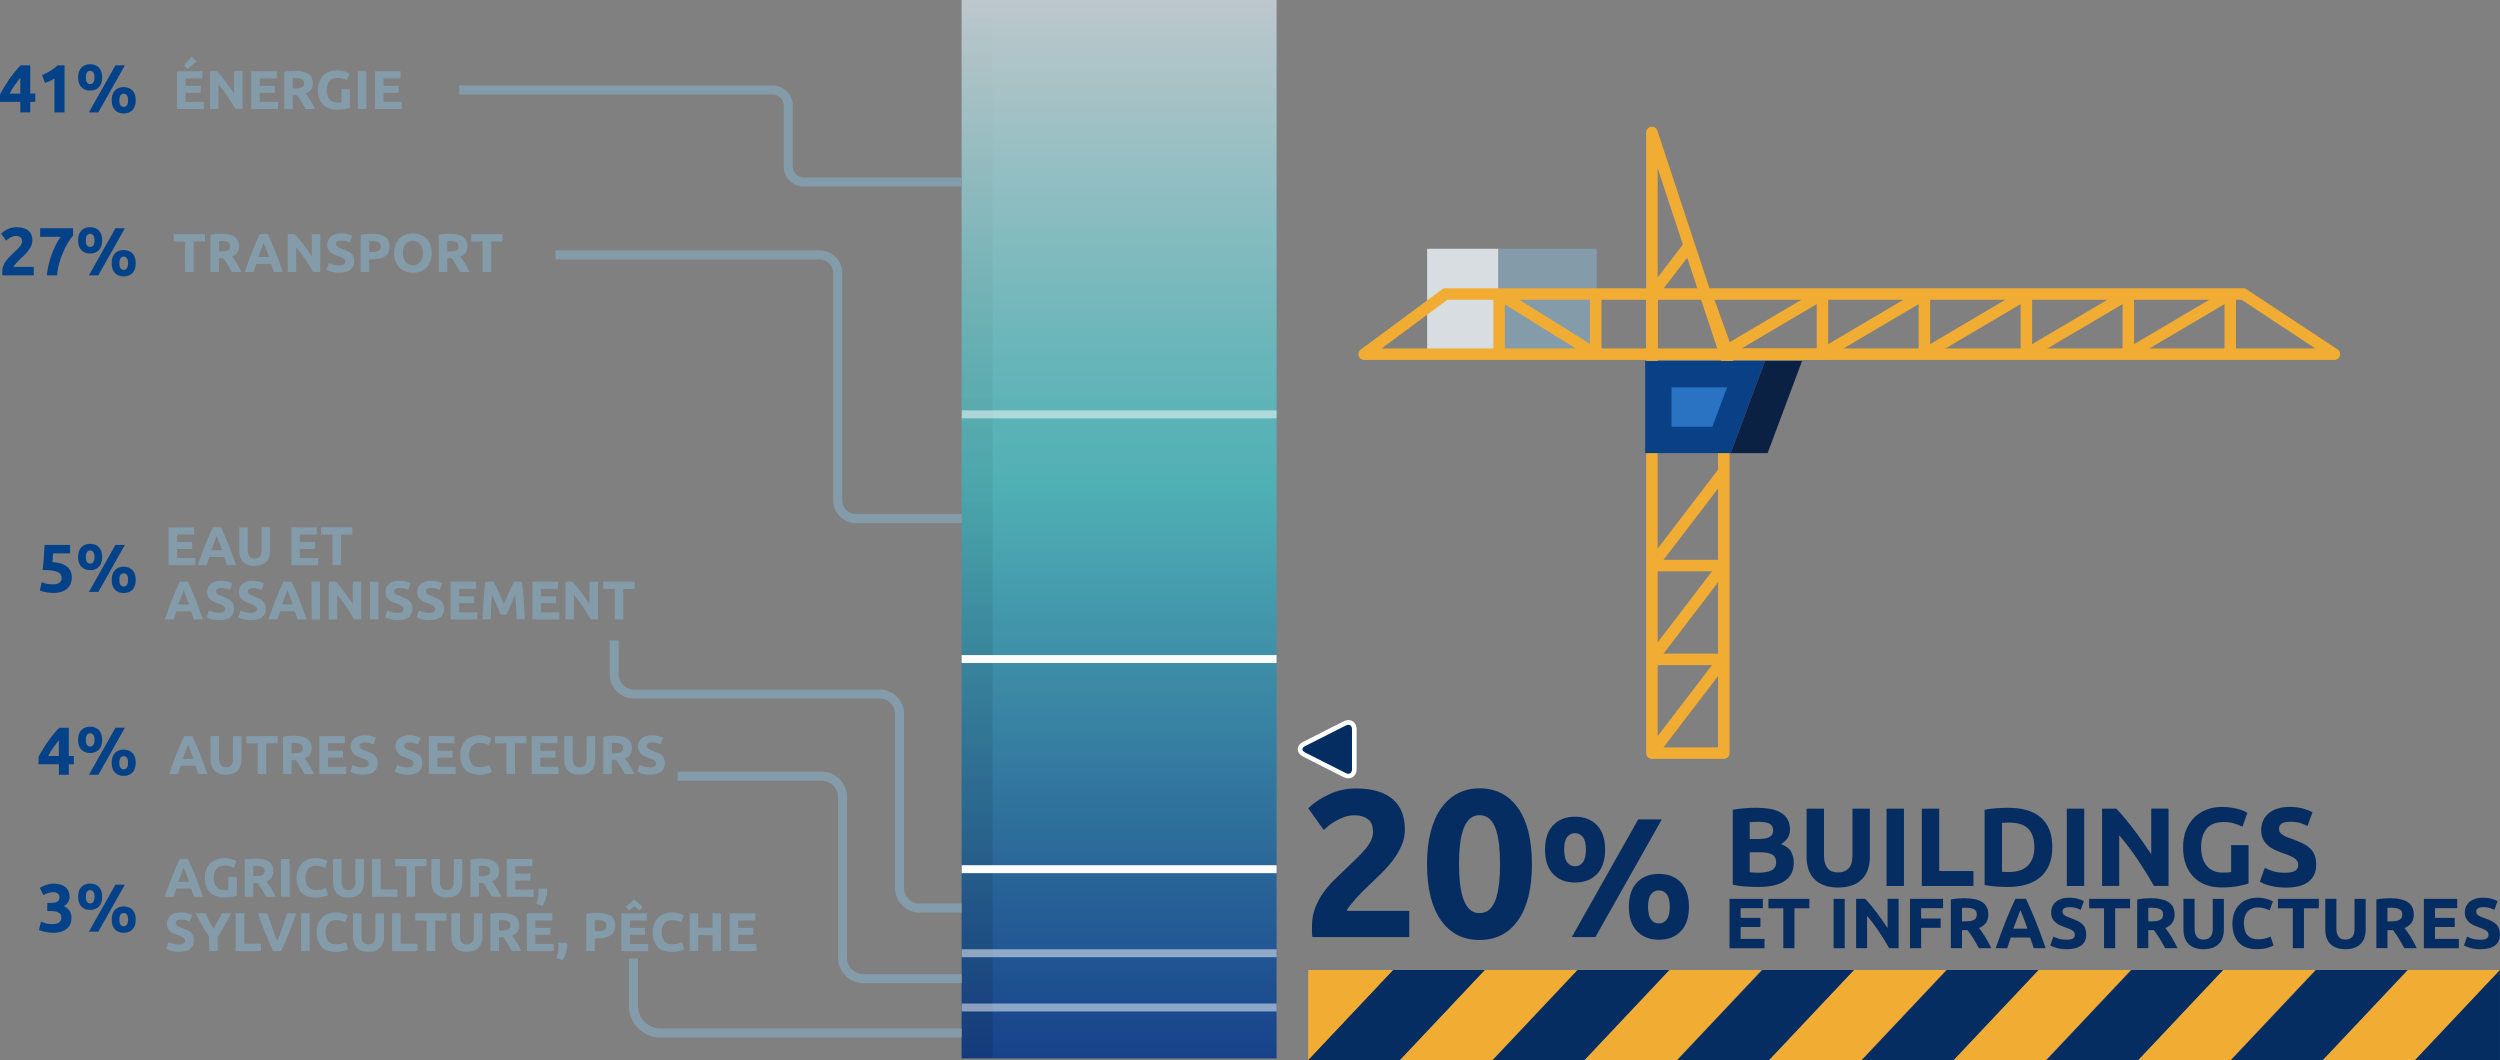 <?xml version="1.0" encoding="UTF-8"?>
<svg id="b" data-name="Calque 2" xmlns="http://www.w3.org/2000/svg" width="963.78" height="408.66" xmlns:xlink="http://www.w3.org/1999/xlink" viewBox="0 0 963.78 408.66">
  <rect x="0" y="0" width="963.78" height="408.66" fill="#808080" stroke="none"/>
  <defs>
    <style>
      .f {
        fill: url(#d);
      }

      .g {
        fill: #052d62;
      }

      .h {
        fill: #0b2144;
      }

      .i {
        stroke: #fff;
        stroke-width: 3.06px;
      }

      .i, .j, .k, .l, .m {
        fill: none;
      }

      .i, .k, .l, .m {
        stroke-miterlimit: 10;
      }

      .n {
        fill: #fff;
      }

      .o {
        fill: #2a73c3;
      }

      .p {
        opacity: .5;
      }

      .q {
        fill: #849caa;
      }

      .r {
        fill: #f1ac33;
      }

      .s {
        fill: #d8dde1;
      }

      .t {
        fill: #034288;
      }

      .j {
        stroke-linecap: round;
        stroke-linejoin: round;
      }

      .j, .k {
        stroke: #f1ac33;
        stroke-width: 4.43px;
      }

      .u {
        fill: url(#e);
        opacity: .12;
      }

      .v {
        fill: #0a4086;
      }

      .l {
        stroke-width: 3.51px;
      }

      .l, .m {
        stroke: #849caa;
      }

      .m {
        stroke-width: 3.47px;
      }
    </style>
    <linearGradient id="d" data-name="Dégradé sans nom 47" x1="-8450.49" y1="8978.93" x2="-8042.47" y2="8978.93" gradientTransform="translate(8677.91 9182.94) scale(1 -1)" gradientUnits="userSpaceOnUse">
      <stop offset="0" stop-color="#bdc7cc"/>
      <stop offset=".09" stop-color="#a6c2c6"/>
      <stop offset=".34" stop-color="#67b5b9"/>
      <stop offset=".46" stop-color="#4fb0b4"/>
      <stop offset="1" stop-color="#17428b"/>
    </linearGradient>
    <linearGradient id="e" data-name="Dégradé sans nom 41" x1="-8450.49" y1="8924.18" x2="-8042.47" y2="8924.18" gradientTransform="translate(8623.16 9128.19) scale(1 -1)" gradientUnits="userSpaceOnUse">
      <stop offset="0" stop-color="#000" stop-opacity="0"/>
      <stop offset="1" stop-color="#000"/>
      <stop offset="1" stop-color="#17428b"/>
    </linearGradient>
  </defs>
  <g id="c" data-name="Calque 2">
    <g>
      <path class="g" d="M519.8,299.18c-.45,0-.92-.12-1.38-.36l-15.72-7.96c-.94-.48-1.47-1.21-1.47-2.01s.54-1.53,1.47-2.01l15.72-7.96c.47-.24.93-.36,1.38-.36,1.36,0,2.31,1.08,2.31,2.62v15.42c0,1.54-.95,2.62-2.31,2.62Z"/>
      <path class="n" d="M519.8,279.41c.83,0,1.41.64,1.41,1.73v15.42c0,1.08-.58,1.73-1.41,1.73-.3,0-.63-.08-.98-.26l-15.72-7.96c-1.32-.67-1.32-1.76,0-2.42l15.72-7.96c.35-.18.68-.26.98-.26M519.8,277.62h0c-.59,0-1.19.15-1.79.45l-15.72,7.96c-1.25.63-1.97,1.66-1.97,2.81s.72,2.17,1.97,2.81l15.72,7.96c.59.3,1.19.45,1.79.45,1.85,0,3.2-1.48,3.2-3.52v-15.42c0-2.04-1.35-3.52-3.2-3.52h0Z"/>
    </g>
    <g>
      <path class="q" d="M68.25,42.02v-14.55h9.83v2.75h-6.55v2.86h5.82v2.69h-5.82v3.51h7.04v2.75h-10.31ZM75.81,23.65l-3.46,2.92-1.44-1.28,2.97-3.4,1.92,1.76Z"/>
      <path class="q" d="M90.74,42.02c-.94-1.67-1.95-3.31-3.04-4.93-1.09-1.62-2.25-3.16-3.49-4.6v9.53h-3.23v-14.55h2.67c.46.46.97,1.03,1.53,1.7.56.67,1.13,1.39,1.71,2.15.58.76,1.16,1.55,1.73,2.37.57.82,1.11,1.61,1.62,2.36v-8.59h3.26v14.55h-2.75Z"/>
      <path class="q" d="M96.85,42.02v-14.55h9.83v2.75h-6.55v2.86h5.82v2.69h-5.82v3.51h7.04v2.75h-10.31Z"/>
      <path class="q" d="M113.84,27.3c2.18,0,3.86.39,5.02,1.17,1.16.78,1.74,1.98,1.74,3.62,0,1.02-.24,1.85-.7,2.49-.47.64-1.14,1.14-2.03,1.5.29.36.6.78.92,1.25s.64.96.96,1.47c.32.51.62,1.04.91,1.6.29.55.57,1.1.82,1.63h-3.66c-.27-.48-.54-.96-.81-1.45-.27-.49-.55-.97-.84-1.43s-.57-.9-.85-1.31-.56-.79-.84-1.12h-1.62v5.31h-3.28v-14.34c.71-.14,1.45-.24,2.21-.29.76-.06,1.45-.08,2.05-.08ZM114.03,30.09c-.24,0-.45,0-.64.02-.19.01-.37.03-.54.04v3.95h.92c1.23,0,2.11-.15,2.65-.46s.8-.83.8-1.58-.27-1.22-.81-1.52c-.54-.3-1.33-.45-2.38-.45Z"/>
      <path class="q" d="M130.3,29.99c-1.53,0-2.63.42-3.31,1.27-.68.85-1.02,2.01-1.02,3.48,0,.71.08,1.36.25,1.94.17.58.42,1.08.76,1.5s.76.75,1.26.98c.5.23,1.09.35,1.76.35.36,0,.67,0,.93-.02.26-.01.49-.04.68-.08v-5.06h3.28v7.2c-.39.15-1.02.32-1.89.49s-1.94.26-3.21.26c-1.09,0-2.08-.17-2.97-.5-.89-.34-1.65-.83-2.28-1.47-.63-.64-1.12-1.43-1.46-2.37-.34-.94-.52-2.01-.52-3.21s.19-2.3.57-3.23c.38-.94.89-1.73,1.55-2.38.66-.65,1.43-1.14,2.32-1.48.89-.34,1.84-.5,2.84-.5.69,0,1.31.04,1.86.14.55.09,1.03.2,1.43.32s.73.24.99.37c.26.13.45.22.56.29l-.94,2.62c-.45-.24-.96-.44-1.54-.62s-1.21-.26-1.9-.26Z"/>
      <path class="q" d="M137.95,27.47h3.28v14.55h-3.28v-14.55Z"/>
      <path class="q" d="M144.58,42.02v-14.55h9.83v2.75h-6.55v2.86h5.82v2.69h-5.82v3.51h7.04v2.75h-10.31Z"/>
      <path class="q" d="M79.04,90.29v2.79h-4.39v11.76h-3.28v-11.76h-4.39v-2.79h12.05Z"/>
      <path class="q" d="M85.41,90.12c2.18,0,3.86.39,5.02,1.17,1.16.78,1.74,1.98,1.74,3.62,0,1.02-.24,1.85-.7,2.49-.47.64-1.14,1.14-2.03,1.5.29.36.6.78.92,1.25s.64.96.96,1.47c.32.51.62,1.04.91,1.6.29.55.57,1.1.82,1.63h-3.66c-.27-.48-.54-.96-.81-1.45-.27-.49-.55-.97-.84-1.43s-.57-.9-.85-1.31-.56-.79-.84-1.12h-1.62v5.31h-3.28v-14.34c.71-.14,1.45-.24,2.21-.29.76-.06,1.45-.08,2.05-.08ZM85.59,92.92c-.24,0-.45,0-.64.02-.19.01-.37.03-.54.04v3.95h.92c1.23,0,2.11-.15,2.65-.46s.8-.83.8-1.58-.27-1.22-.81-1.52c-.54-.3-1.33-.45-2.38-.45Z"/>
      <path class="q" d="M105.56,104.84c-.16-.51-.34-1.03-.52-1.56-.19-.53-.37-1.06-.56-1.59h-5.68c-.18.53-.37,1.06-.55,1.6-.19.53-.36,1.05-.52,1.55h-3.4c.55-1.57,1.07-3.02,1.56-4.35s.97-2.58,1.44-3.76c.47-1.18.93-2.29,1.39-3.35.46-1.06.93-2.09,1.42-3.1h3.1c.48,1.01.95,2.04,1.41,3.1.46,1.06.93,2.17,1.4,3.35.47,1.18.95,2.43,1.44,3.76s1.01,2.78,1.56,4.35h-3.51ZM101.63,93.59c-.07.21-.18.5-.32.86-.14.36-.3.78-.48,1.26-.18.48-.38,1-.6,1.58-.22.57-.45,1.17-.68,1.8h4.16c-.22-.63-.44-1.23-.65-1.81-.21-.58-.41-1.1-.6-1.58s-.35-.9-.49-1.26c-.14-.36-.26-.65-.34-.85Z"/>
      <path class="q" d="M120.7,104.84c-.94-1.67-1.95-3.31-3.04-4.93-1.09-1.62-2.25-3.16-3.49-4.6v9.53h-3.23v-14.55h2.67c.46.46.97,1.03,1.53,1.7.56.67,1.13,1.39,1.71,2.15.58.76,1.16,1.55,1.73,2.37.57.82,1.11,1.61,1.62,2.36v-8.59h3.26v14.55h-2.75Z"/>
      <path class="q" d="M130.78,102.35c.46,0,.84-.04,1.14-.12s.54-.18.72-.32c.18-.13.31-.29.38-.47.07-.18.1-.38.1-.61,0-.48-.22-.87-.67-1.19-.45-.32-1.22-.65-2.31-1.02-.48-.17-.95-.36-1.43-.58-.48-.22-.9-.49-1.28-.82-.38-.33-.69-.73-.92-1.2-.24-.47-.36-1.04-.36-1.71s.12-1.28.38-1.82c.25-.54.61-1,1.07-1.38.46-.38,1.02-.67,1.68-.87.66-.2,1.4-.3,2.23-.3.98,0,1.83.1,2.54.31s1.3.44,1.76.69l-.95,2.58c-.41-.21-.86-.4-1.35-.56s-1.1-.24-1.8-.24c-.78,0-1.35.11-1.69.33s-.51.55-.51,1c0,.27.06.49.19.67.13.18.3.35.54.49.23.15.5.28.8.4.3.12.63.24,1,.37.76.28,1.41.56,1.97.83.56.27,1.03.59,1.4.96s.65.79.83,1.28c.18.49.27,1.09.27,1.79,0,1.36-.48,2.41-1.43,3.16s-2.39,1.12-4.31,1.12c-.64,0-1.22-.04-1.74-.12-.52-.08-.98-.17-1.38-.28-.4-.11-.74-.23-1.03-.36-.29-.13-.53-.25-.72-.36l.92-2.6c.43.24.97.45,1.61.64.64.19,1.42.28,2.34.28Z"/>
      <path class="q" d="M143.41,90.12c2.17,0,3.84.38,5,1.14,1.16.76,1.74,2.01,1.74,3.75s-.59,3.01-1.76,3.79c-1.18.78-2.86,1.17-5.04,1.17h-1.03v4.87h-3.28v-14.34c.71-.14,1.47-.24,2.27-.29.8-.06,1.5-.08,2.1-.08ZM143.62,92.92c-.24,0-.47,0-.7.02-.23.01-.43.03-.6.04v4.2h1.03c1.13,0,1.99-.15,2.56-.46s.86-.88.86-1.72c0-.41-.07-.74-.22-1.01-.15-.27-.36-.48-.63-.64s-.61-.27-1-.34c-.39-.06-.83-.09-1.3-.09Z"/>
      <path class="q" d="M166.42,97.56c0,1.25-.19,2.34-.56,3.29-.37.95-.88,1.74-1.52,2.37-.64.64-1.41,1.12-2.3,1.44-.89.32-1.84.48-2.87.48s-1.93-.16-2.81-.48c-.88-.32-1.65-.8-2.31-1.44-.66-.64-1.18-1.43-1.55-2.37-.38-.94-.57-2.04-.57-3.29s.2-2.34.59-3.29c.39-.95.92-1.74,1.58-2.38.67-.64,1.44-1.13,2.31-1.45.88-.32,1.79-.48,2.76-.48s1.93.16,2.81.48c.88.32,1.65.81,2.31,1.45.66.64,1.18,1.44,1.55,2.38.38.94.57,2.04.57,3.29ZM155.31,97.56c0,.71.09,1.36.26,1.93.17.57.43,1.07.76,1.48.33.41.73.73,1.21.96s1.02.34,1.64.34,1.14-.11,1.63-.34.89-.54,1.22-.96c.33-.41.58-.91.76-1.48.17-.57.26-1.22.26-1.93s-.09-1.36-.26-1.94c-.18-.58-.43-1.08-.76-1.49-.33-.41-.74-.73-1.22-.96s-1.03-.34-1.63-.34-1.16.12-1.64.35c-.48.23-.88.55-1.21.97-.33.41-.58.91-.76,1.49-.18.58-.26,1.22-.26,1.92Z"/>
      <path class="q" d="M173.41,90.12c2.18,0,3.86.39,5.02,1.17,1.16.78,1.74,1.98,1.74,3.62,0,1.02-.24,1.85-.7,2.49-.47.64-1.14,1.14-2.03,1.5.29.36.6.78.92,1.25s.64.96.96,1.47c.32.51.62,1.04.91,1.6.29.55.57,1.1.82,1.63h-3.66c-.27-.48-.54-.96-.81-1.45-.27-.49-.55-.97-.84-1.43s-.57-.9-.85-1.31-.56-.79-.84-1.12h-1.62v5.31h-3.28v-14.34c.71-.14,1.45-.24,2.21-.29.76-.06,1.45-.08,2.05-.08ZM173.6,92.92c-.24,0-.45,0-.64.02-.19.01-.37.03-.54.04v3.95h.92c1.23,0,2.11-.15,2.65-.46s.8-.83.8-1.58-.27-1.22-.81-1.52c-.54-.3-1.33-.45-2.38-.45Z"/>
      <path class="q" d="M193.74,90.29v2.79h-4.39v11.76h-3.28v-11.76h-4.39v-2.79h12.05Z"/>
    </g>
    <g>
      <rect class="s" x="550.18" y="95.9" width="27.5" height="40.65"/>
      <rect class="q" x="577.68" y="95.9" width="37.88" height="40.65" transform="translate(1193.23 232.45) rotate(180)"/>
      <g>
        <g>
          <line class="k" x1="636.83" y1="218.04" x2="664.55" y2="181.79"/>
          <line class="k" x1="664.55" y1="218.04" x2="636.83" y2="218.04"/>
        </g>
        <g>
          <line class="k" x1="636.83" y1="113.47" x2="651.24" y2="94.68"/>
          <line class="k" x1="657.84" y1="113.35" x2="636.83" y2="113.35"/>
        </g>
        <g>
          <line class="k" x1="577.93" y1="113.35" x2="615.17" y2="136.55"/>
          <line class="k" x1="615.17" y1="136.55" x2="615.17" y2="113.35"/>
          <line class="k" x1="577.93" y1="136.55" x2="577.93" y2="113.35"/>
          <line class="k" x1="741.88" y1="113.35" x2="702.58" y2="136.55"/>
          <line class="k" x1="702.58" y1="136.55" x2="702.58" y2="113.35"/>
          <line class="k" x1="741.88" y1="136.55" x2="741.88" y2="113.35"/>
          <line class="k" x1="781.19" y1="113.35" x2="741.88" y2="136.55"/>
          <line class="k" x1="781.19" y1="136.55" x2="781.19" y2="113.35"/>
          <line class="k" x1="820.49" y1="113.35" x2="781.19" y2="136.55"/>
          <line class="k" x1="820.49" y1="136.55" x2="820.49" y2="113.35"/>
          <line class="k" x1="859.79" y1="113.35" x2="820.49" y2="136.55"/>
          <line class="k" x1="859.79" y1="136.55" x2="859.79" y2="113.35"/>
          <line class="k" x1="702.58" y1="113.35" x2="663.28" y2="136.55"/>
        </g>
        <polygon class="j" points="636.83 136.55 525.9 136.55 557.24 113.35 636.83 113.35 636.83 136.55"/>
        <line class="j" x1="636.83" y1="136.55" x2="702.58" y2="136.55"/>
        <polygon class="j" points="899.94 136.55 666.17 136.55 657.8 113.35 864.8 113.35 899.94 136.55"/>
        <g>
          <line class="k" x1="636.83" y1="254.18" x2="664.55" y2="217.94"/>
          <line class="k" x1="664.55" y1="254.18" x2="636.83" y2="254.18"/>
        </g>
        <g>
          <line class="k" x1="636.83" y1="290.33" x2="664.55" y2="254.08"/>
          <line class="k" x1="664.55" y1="290.33" x2="636.83" y2="290.33"/>
        </g>
        <polyline class="j" points="636.83 290.33 636.83 51.05 666.17 139.88"/>
        <line class="j" x1="664.55" y1="158.94" x2="664.55" y2="290.33"/>
        <g>
          <g>
            <polygon class="o" points="639.31 144.24 673.14 144.24 663.66 169.6 639.31 169.6 639.31 144.24"/>
            <path class="v" d="M665.81,149.32l-5.68,15.2h-15.74s0-15.2,0-15.2h21.42M680.46,139.15h-46.24v35.53h32.96s13.28-35.53,13.28-35.53h0Z"/>
          </g>
          <polygon class="h" points="680.46 139.15 667.18 174.68 681.44 174.68 694.72 139.15 680.46 139.15"/>
        </g>
      </g>
    </g>
    <g>
      <g>
        <g>
          <path class="g" d="M677.93,341.93c-1.63,0-3.26-.05-4.88-.15s-3.3-.34-5.05-.71v-28.9c1.38-.26,2.88-.45,4.51-.58s3.15-.19,4.56-.19c1.89,0,3.63.14,5.22.41s2.96.74,4.11,1.4c1.15.66,2.04,1.53,2.69,2.6.65,1.08.97,2.4.97,3.98,0,2.38-1.15,4.26-3.44,5.63,1.89.72,3.18,1.69,3.87,2.92.69,1.23,1.03,2.62,1.03,4.17,0,3.12-1.14,5.48-3.42,7.05-2.28,1.58-5.67,2.36-10.17,2.36ZM674.53,323.45h3.27c2.06,0,3.54-.27,4.43-.8s1.33-1.38,1.33-2.56-.46-2.05-1.38-2.54c-.92-.49-2.26-.73-4.04-.73-.57,0-1.19,0-1.85.02-.66.01-1.25.05-1.76.11v6.49ZM674.53,328.56v7.7c.49.06,1.02.1,1.59.13.57.03,1.2.04,1.89.04,2.01,0,3.63-.29,4.86-.86,1.23-.57,1.85-1.63,1.85-3.18,0-1.38-.52-2.36-1.55-2.95-1.03-.59-2.51-.88-4.43-.88h-4.21Z"/>
          <path class="g" d="M708.54,342.15c-2.09,0-3.9-.29-5.42-.88-1.52-.59-2.77-1.4-3.76-2.45-.99-1.05-1.72-2.29-2.19-3.74-.47-1.45-.71-3.05-.71-4.79v-18.53h6.71v17.97c0,1.2.14,2.23.41,3.07.27.85.64,1.53,1.12,2.06.47.53,1.05.91,1.72,1.14.67.23,1.41.34,2.21.34,1.63,0,2.96-.5,3.98-1.5,1.02-1,1.53-2.71,1.53-5.12v-17.97h6.71v18.53c0,1.75-.24,3.35-.73,4.82-.49,1.46-1.23,2.72-2.24,3.76-1,1.05-2.28,1.86-3.83,2.43s-3.38.86-5.5.86Z"/>
          <path class="g" d="M727.29,311.75h6.71v29.8h-6.71v-29.8Z"/>
          <path class="g" d="M760.79,335.79v5.76h-19.91v-29.8h6.71v24.04h13.2Z"/>
          <path class="g" d="M791.19,326.63c0,2.58-.4,4.83-1.2,6.75-.8,1.92-1.94,3.51-3.42,4.77-1.48,1.26-3.28,2.21-5.4,2.84-2.12.63-4.5.95-7.14.95-1.2,0-2.61-.05-4.21-.15s-3.18-.31-4.73-.62v-29.03c1.55-.29,3.16-.48,4.84-.58s3.12-.15,4.32-.15c2.55,0,4.87.29,6.95.86,2.08.57,3.86,1.48,5.35,2.71,1.49,1.23,2.64,2.81,3.44,4.73s1.2,4.23,1.2,6.92ZM771.8,336.09c.31.03.68.05,1.1.06.42.01.91.02,1.48.02,3.35,0,5.84-.85,7.46-2.54,1.62-1.69,2.43-4.03,2.43-7.01s-.77-5.49-2.32-7.09-4-2.41-7.35-2.41c-.46,0-.93,0-1.42.02-.49.01-.95.05-1.38.11v18.83Z"/>
          <path class="g" d="M796.78,311.75h6.71v29.8h-6.71v-29.8Z"/>
          <path class="g" d="M830.36,341.55c-1.92-3.41-4-6.78-6.23-10.11-2.24-3.32-4.62-6.46-7.14-9.42v19.52h-6.62v-29.8h5.46c.95.95,1.99,2.11,3.14,3.48s2.31,2.85,3.5,4.41c1.19,1.56,2.37,3.18,3.55,4.86,1.18,1.68,2.28,3.29,3.31,4.84v-17.59h6.67v29.8h-5.63Z"/>
          <path class="g" d="M857.41,316.91c-3.12,0-5.38.87-6.77,2.6s-2.08,4.11-2.08,7.12c0,1.46.17,2.79.52,3.98s.86,2.21,1.55,3.07c.69.86,1.55,1.53,2.58,2,1.03.47,2.24.71,3.61.71.75,0,1.38-.01,1.91-.04.53-.03,1-.09,1.4-.17v-10.36h6.71v14.75c-.8.32-2.09.65-3.87,1.01-1.78.36-3.97.54-6.58.54-2.24,0-4.26-.34-6.08-1.03-1.82-.69-3.38-1.69-4.67-3.01-1.29-1.32-2.29-2.94-2.99-4.86s-1.05-4.11-1.05-6.58.39-4.7,1.16-6.62c.77-1.92,1.83-3.55,3.18-4.88,1.35-1.33,2.93-2.34,4.75-3.03,1.82-.69,3.76-1.03,5.83-1.03,1.4,0,2.67.09,3.81.28,1.13.19,2.11.4,2.92.64.82.24,1.49.49,2.02.75.53.26.91.46,1.14.6l-1.93,5.38c-.92-.49-1.97-.91-3.16-1.27s-2.49-.54-3.89-.54Z"/>
          <path class="g" d="M881.19,336.43c.95,0,1.73-.08,2.34-.24.62-.16,1.11-.37,1.48-.64.37-.27.63-.59.77-.97.14-.37.21-.79.21-1.25,0-.97-.46-1.78-1.38-2.43-.92-.64-2.49-1.34-4.73-2.08-.98-.34-1.95-.74-2.92-1.18s-1.85-1-2.62-1.68c-.77-.67-1.41-1.49-1.89-2.45-.49-.96-.73-2.13-.73-3.5s.26-2.62.77-3.72c.52-1.1,1.25-2.04,2.19-2.82.95-.77,2.09-1.37,3.44-1.78,1.35-.42,2.87-.62,4.56-.62,2.01,0,3.74.21,5.2.65,1.46.43,2.67.9,3.61,1.42l-1.93,5.29c-.83-.43-1.76-.81-2.77-1.14-1.02-.33-2.24-.49-3.68-.49-1.61,0-2.76.22-3.46.67-.7.45-1.05,1.12-1.05,2.04,0,.54.13,1,.39,1.38.26.37.62.71,1.1,1.01.47.3,1.02.57,1.63.82.62.24,1.3.49,2.04.75,1.55.57,2.89,1.14,4.04,1.7,1.15.56,2.1,1.21,2.86,1.96.76.75,1.33,1.62,1.7,2.62.37,1,.56,2.22.56,3.66,0,2.78-.97,4.94-2.92,6.47s-4.89,2.3-8.81,2.3c-1.32,0-2.51-.08-3.57-.24s-2-.35-2.82-.58c-.82-.23-1.52-.47-2.11-.73s-1.08-.5-1.48-.73l1.89-5.33c.89.49,1.98.92,3.29,1.31,1.3.39,2.9.58,4.79.58Z"/>
          <path class="g" d="M666.75,365.55v-19.04h12.86v3.6h-8.57v3.74h7.61v3.52h-7.61v4.59h9.2v3.6h-13.49Z"/>
          <path class="g" d="M697.52,346.51v3.65h-5.74v15.39h-4.29v-15.39h-5.74v-3.65h15.77Z"/>
          <path class="g" d="M706.87,346.51h4.29v19.04h-4.29v-19.04Z"/>
          <path class="g" d="M728.32,365.55c-1.23-2.18-2.55-4.33-3.98-6.46-1.43-2.12-2.95-4.13-4.56-6.02v12.47h-4.23v-19.04h3.49c.6.6,1.27,1.35,2.01,2.23.73.88,1.48,1.82,2.24,2.82.76,1,1.52,2.03,2.27,3.1.75,1.07,1.46,2.1,2.12,3.09v-11.24h4.26v19.04h-3.6Z"/>
          <path class="g" d="M736.32,365.55v-19.04h12.75v3.6h-8.46v3.98h7.53v3.6h-7.53v7.86h-4.29Z"/>
          <path class="g" d="M757.66,346.29c2.86,0,5.05.51,6.57,1.52,1.52,1.02,2.28,2.6,2.28,4.74,0,1.34-.31,2.42-.92,3.25-.61.83-1.5,1.49-2.65,1.96.38.48.79,1.02,1.21,1.63.42.61.84,1.25,1.25,1.92.41.67.81,1.37,1.19,2.09.38.72.74,1.43,1.07,2.13h-4.79c-.35-.62-.7-1.25-1.06-1.9s-.73-1.26-1.1-1.87-.75-1.18-1.12-1.72c-.37-.54-.74-1.03-1.1-1.47h-2.12v6.95h-4.29v-18.77c.93-.18,1.9-.31,2.9-.38,1-.07,1.89-.11,2.68-.11ZM757.91,349.94c-.31,0-.59,0-.84.03-.25.02-.48.04-.7.05v5.17h1.21c1.61,0,2.76-.2,3.46-.6.7-.4,1.04-1.09,1.04-2.06s-.35-1.6-1.06-1.99-1.74-.59-3.12-.59Z"/>
          <path class="g" d="M784.04,365.55c-.21-.66-.44-1.34-.68-2.04s-.49-1.39-.73-2.08h-7.44c-.24.69-.48,1.39-.72,2.09-.24.7-.47,1.38-.67,2.03h-4.45c.72-2.05,1.4-3.95,2.04-5.69.64-1.74,1.27-3.38,1.89-4.92.62-1.54,1.22-3,1.82-4.38.6-1.38,1.22-2.73,1.86-4.05h4.06c.63,1.32,1.24,2.67,1.85,4.05s1.22,2.84,1.84,4.38c.62,1.54,1.25,3.18,1.89,4.92.64,1.74,1.32,3.64,2.04,5.69h-4.59ZM778.89,350.82c-.1.28-.24.65-.42,1.13s-.39,1.03-.63,1.65-.5,1.31-.79,2.06-.59,1.54-.89,2.36h5.44c-.29-.83-.57-1.61-.85-2.37-.27-.75-.53-1.44-.78-2.06s-.46-1.17-.65-1.65c-.19-.47-.34-.85-.45-1.12Z"/>
          <path class="g" d="M796.79,362.28c.6,0,1.1-.05,1.5-.15.39-.1.71-.24.95-.41.24-.17.4-.38.49-.62.09-.24.14-.5.14-.8,0-.62-.29-1.14-.88-1.55-.59-.41-1.59-.86-3.02-1.33-.62-.22-1.25-.47-1.87-.75-.62-.28-1.18-.64-1.68-1.07-.5-.43-.9-.95-1.21-1.57s-.47-1.36-.47-2.24.16-1.67.49-2.38c.33-.71.8-1.3,1.4-1.8.6-.49,1.34-.87,2.2-1.14.86-.27,1.83-.4,2.91-.4,1.28,0,2.39.14,3.32.41s1.7.58,2.31.91l-1.24,3.38c-.53-.27-1.12-.52-1.77-.73-.65-.21-1.43-.32-2.35-.32-1.03,0-1.76.14-2.21.43s-.67.72-.67,1.3c0,.35.08.64.25.88s.4.45.7.65c.3.19.65.37,1.04.52.39.16.83.32,1.3.48.99.37,1.85.73,2.58,1.08.73.36,1.34.77,1.83,1.25.48.48.85,1.04,1.08,1.68.24.64.36,1.42.36,2.34,0,1.78-.62,3.16-1.87,4.13-1.25.98-3.12,1.47-5.63,1.47-.84,0-1.6-.05-2.28-.15s-1.28-.22-1.8-.37c-.52-.15-.97-.3-1.35-.47-.38-.17-.69-.32-.95-.47l1.21-3.41c.57.31,1.27.59,2.1.84.83.25,1.85.37,3.06.37Z"/>
          <path class="g" d="M821.16,346.51v3.65h-5.74v15.39h-4.29v-15.39h-5.74v-3.65h15.77Z"/>
          <path class="g" d="M829.48,346.29c2.86,0,5.05.51,6.57,1.52,1.52,1.02,2.28,2.6,2.28,4.74,0,1.34-.31,2.42-.92,3.25-.61.83-1.5,1.49-2.65,1.96.38.48.79,1.02,1.21,1.63.42.61.84,1.25,1.25,1.92.41.67.81,1.37,1.19,2.09.38.72.74,1.43,1.07,2.13h-4.79c-.35-.62-.7-1.25-1.06-1.9s-.73-1.26-1.1-1.87-.75-1.18-1.12-1.72c-.37-.54-.74-1.03-1.1-1.47h-2.12v6.95h-4.29v-18.77c.93-.18,1.9-.31,2.9-.38,1-.07,1.89-.11,2.68-.11ZM829.73,349.94c-.31,0-.59,0-.84.03-.25.02-.48.04-.7.05v5.17h1.21c1.61,0,2.76-.2,3.46-.6.7-.4,1.04-1.09,1.04-2.06s-.35-1.6-1.06-1.99-1.74-.59-3.12-.59Z"/>
          <path class="g" d="M849.46,365.93c-1.34,0-2.49-.19-3.46-.56s-1.77-.9-2.4-1.57c-.63-.67-1.1-1.46-1.4-2.39-.3-.92-.45-1.95-.45-3.06v-11.84h4.29v11.48c0,.77.09,1.42.26,1.96.17.54.41.98.71,1.32.3.34.67.58,1.1.73.43.15.9.22,1.42.22,1.04,0,1.89-.32,2.54-.96.65-.64.97-1.73.97-3.27v-11.48h4.29v11.84c0,1.12-.16,2.14-.47,3.08-.31.93-.79,1.74-1.43,2.4-.64.67-1.46,1.19-2.45,1.55s-2.16.55-3.52.55Z"/>
          <path class="g" d="M870.12,365.93c-3.1,0-5.45-.86-7.07-2.58-1.62-1.72-2.43-4.17-2.43-7.34,0-1.57.25-2.98.74-4.22.5-1.24,1.17-2.28,2.03-3.13.86-.85,1.89-1.5,3.08-1.94s2.48-.66,3.87-.66c.81,0,1.54.06,2.2.18s1.24.26,1.73.41c.5.16.91.32,1.24.48.33.17.57.29.71.38l-1.24,3.46c-.59-.31-1.27-.58-2.05-.8-.78-.22-1.66-.33-2.65-.33-.66,0-1.3.11-1.94.33-.63.22-1.19.57-1.68,1.06s-.88,1.11-1.17,1.88c-.29.77-.44,1.7-.44,2.8,0,.88.1,1.7.29,2.46.19.76.5,1.42.93,1.96.43.55.99.98,1.69,1.3.7.32,1.54.48,2.53.48.62,0,1.18-.04,1.68-.11.5-.07.93-.16,1.32-.26.38-.1.72-.22,1.02-.34.29-.13.56-.25.8-.36l1.18,3.43c-.6.37-1.46.7-2.55.99-1.1.29-2.37.44-3.82.44Z"/>
          <path class="g" d="M893.94,346.51v3.65h-5.74v15.39h-4.29v-15.39h-5.74v-3.65h15.77Z"/>
          <path class="g" d="M904.13,365.93c-1.34,0-2.49-.19-3.46-.56s-1.77-.9-2.4-1.57c-.63-.67-1.1-1.46-1.4-2.39-.3-.92-.45-1.95-.45-3.06v-11.84h4.29v11.48c0,.77.09,1.42.26,1.96.17.54.41.98.71,1.32.3.34.67.58,1.1.73.43.15.9.22,1.42.22,1.04,0,1.89-.32,2.54-.96.65-.64.97-1.73.97-3.27v-11.48h4.29v11.84c0,1.12-.16,2.14-.47,3.08-.31.93-.79,1.74-1.43,2.4-.64.67-1.46,1.19-2.45,1.55s-2.16.55-3.52.55Z"/>
          <path class="g" d="M921.69,346.29c2.86,0,5.05.51,6.57,1.52,1.52,1.02,2.28,2.6,2.28,4.74,0,1.34-.31,2.42-.92,3.25-.61.83-1.5,1.49-2.65,1.96.38.48.79,1.02,1.21,1.63.42.61.84,1.25,1.25,1.92.41.67.81,1.37,1.19,2.09.38.72.74,1.43,1.07,2.13h-4.79c-.35-.62-.7-1.25-1.06-1.9s-.73-1.26-1.1-1.87-.75-1.18-1.12-1.72c-.37-.54-.74-1.03-1.1-1.47h-2.12v6.95h-4.29v-18.77c.93-.18,1.9-.31,2.9-.38,1-.07,1.89-.11,2.68-.11ZM921.93,349.94c-.31,0-.59,0-.84.03-.25.02-.48.04-.7.05v5.17h1.21c1.61,0,2.76-.2,3.46-.6.7-.4,1.04-1.09,1.04-2.06s-.35-1.6-1.06-1.99-1.74-.59-3.12-.59Z"/>
          <path class="g" d="M934.43,365.55v-19.04h12.86v3.6h-8.57v3.74h7.61v3.52h-7.61v4.59h9.2v3.6h-13.49Z"/>
          <path class="g" d="M956.28,362.28c.6,0,1.1-.05,1.5-.15.39-.1.71-.24.95-.41.24-.17.4-.38.49-.62.09-.24.14-.5.14-.8,0-.62-.29-1.14-.88-1.55-.59-.41-1.59-.86-3.02-1.33-.62-.22-1.25-.47-1.87-.75-.62-.28-1.18-.64-1.68-1.07-.5-.43-.9-.95-1.21-1.57s-.47-1.36-.47-2.24.16-1.67.49-2.38c.33-.71.8-1.3,1.4-1.8.6-.49,1.34-.87,2.2-1.14.86-.27,1.83-.4,2.91-.4,1.28,0,2.39.14,3.32.41s1.7.58,2.31.91l-1.24,3.38c-.53-.27-1.12-.52-1.77-.73-.65-.21-1.43-.32-2.35-.32-1.03,0-1.76.14-2.21.43s-.67.72-.67,1.3c0,.35.08.64.25.88s.4.45.7.65c.3.19.65.37,1.04.52.39.16.83.32,1.3.48.99.37,1.85.73,2.58,1.08.73.36,1.34.77,1.83,1.25.48.48.85,1.04,1.08,1.68.24.64.36,1.42.36,2.34,0,1.78-.62,3.16-1.87,4.13-1.25.98-3.12,1.47-5.63,1.47-.84,0-1.6-.05-2.28-.15s-1.28-.22-1.8-.37c-.52-.15-.97-.3-1.35-.47-.38-.17-.69-.32-.95-.47l1.21-3.41c.57.31,1.27.59,2.1.84.83.25,1.85.37,3.06.37Z"/>
        </g>
        <g>
          <polygon class="g" points="539.87 408.66 504.32 408.66 537.04 373.95 572.59 373.95 539.87 408.66"/>
          <polygon class="r" points="575.27 408.66 539.72 408.66 572.45 373.95 608 373.95 575.27 408.66"/>
          <polygon class="g" points="539.87 408.66 504.32 408.66 537.04 373.95 572.59 373.95 539.87 408.66"/>
          <polygon class="r" points="504.32 408.66 537.04 373.95 504.32 373.95 504.32 408.66"/>
          <polygon class="r" points="575.27 408.66 539.72 408.66 572.45 373.95 608 373.95 575.27 408.66"/>
          <polygon class="g" points="611.02 408.66 575.47 408.66 608.2 373.95 643.75 373.95 611.02 408.66"/>
          <polygon class="r" points="646.43 408.66 610.88 408.66 643.6 373.95 679.15 373.95 646.43 408.66"/>
          <polygon class="g" points="682.18 408.66 646.63 408.66 679.35 373.95 714.9 373.95 682.18 408.66"/>
          <polygon class="r" points="717.58 408.66 682.04 408.66 714.76 373.95 750.31 373.95 717.58 408.66"/>
          <polygon class="g" points="753.33 408.66 717.78 408.66 750.51 373.95 786.06 373.95 753.33 408.66"/>
          <polygon class="r" points="788.74 408.66 753.19 408.66 785.92 373.95 821.46 373.95 788.74 408.66"/>
          <polygon class="g" points="824.49 408.66 788.94 408.66 821.66 373.95 857.21 373.95 824.49 408.66"/>
          <polygon class="r" points="859.89 408.66 824.35 408.66 857.07 373.95 892.62 373.95 859.89 408.66"/>
          <polygon class="g" points="895.64 408.66 860.1 408.66 892.82 373.95 928.37 373.95 895.64 408.66"/>
          <polygon class="r" points="931.05 408.66 895.5 408.66 928.23 373.95 963.77 373.95 931.05 408.66"/>
          <polygon class="g" points="963.77 373.95 931.05 408.66 963.77 408.66 963.77 373.95"/>
        </g>
      </g>
      <g>
        <path class="g" d="M541.59,319.93c0,2.05-.4,4.02-1.21,5.9s-1.86,3.71-3.15,5.46c-1.29,1.75-2.75,3.44-4.37,5.05-1.62,1.62-3.21,3.15-4.77,4.61-.81.76-1.69,1.6-2.63,2.55s-1.85,1.9-2.71,2.87c-.86.97-1.63,1.87-2.3,2.71-.68.84-1.09,1.52-1.25,2.06h24.09v10.11h-37.35c-.11-.59-.16-1.35-.16-2.26v-1.94c0-2.59.42-4.96,1.25-7.11.84-2.16,1.93-4.16,3.28-6.02,1.35-1.86,2.87-3.6,4.57-5.21s3.38-3.23,5.05-4.85c1.29-1.24,2.51-2.41,3.64-3.52,1.13-1.1,2.13-2.18,2.99-3.23.86-1.05,1.54-2.1,2.02-3.15.48-1.05.73-2.11.73-3.19,0-2.37-.67-4.04-2.02-5.01-1.35-.97-3.02-1.46-5.01-1.46-1.46,0-2.82.23-4.08.69-1.27.46-2.43,1-3.48,1.62-1.05.62-1.96,1.24-2.71,1.86-.76.62-1.32,1.12-1.7,1.5l-5.98-8.41c2.37-2.21,5.13-4.03,8.29-5.46,3.15-1.43,6.53-2.14,10.15-2.14,3.29,0,6.12.38,8.49,1.13,2.37.76,4.32,1.82,5.86,3.19,1.54,1.38,2.67,3.05,3.4,5.01.73,1.97,1.09,4.19,1.09,6.67Z"/>
        <path class="g" d="M590.58,333.1c0,9.43-1.79,16.67-5.38,21.71-3.58,5.04-8.53,7.56-14.84,7.56s-11.25-2.52-14.84-7.56c-3.58-5.04-5.38-12.27-5.38-21.71,0-4.69.47-8.84,1.41-12.45.94-3.61,2.3-6.66,4.08-9.14,1.78-2.48,3.91-4.37,6.39-5.66,2.48-1.29,5.25-1.94,8.33-1.94,6.31,0,11.25,2.52,14.84,7.56,3.58,5.04,5.38,12.25,5.38,21.63ZM578.29,333.1c0-2.8-.14-5.35-.4-7.64-.27-2.29-.7-4.27-1.29-5.94-.59-1.67-1.4-2.96-2.42-3.88-1.03-.92-2.29-1.37-3.8-1.37s-2.76.46-3.76,1.37c-1,.92-1.81,2.21-2.42,3.88-.62,1.67-1.07,3.65-1.33,5.94-.27,2.29-.4,4.84-.4,7.64s.13,5.36.4,7.68c.27,2.32.71,4.31,1.33,5.98.62,1.67,1.43,2.96,2.42,3.88,1,.92,2.25,1.37,3.76,1.37s2.78-.46,3.8-1.37c1.02-.92,1.83-2.21,2.42-3.88.59-1.67,1.02-3.67,1.29-5.98.27-2.32.4-4.88.4-7.68Z"/>
        <path class="g" d="M618.79,327.54c0,4.1-1.05,7.24-3.14,9.42-2.09,2.18-4.91,3.27-8.44,3.27s-6.35-1.09-8.44-3.27c-2.09-2.18-3.14-5.32-3.14-9.42s1.05-7.24,3.14-9.42c2.09-2.18,4.91-3.27,8.44-3.27s6.35,1.09,8.44,3.27c2.09,2.18,3.14,5.32,3.14,9.42ZM611.39,327.54c0-2.22-.39-3.84-1.18-4.84-.79-1-1.79-1.5-3.01-1.5s-2.28.5-3.04,1.5c-.76,1-1.15,2.62-1.15,4.84s.38,3.85,1.15,4.88c.76,1.03,1.78,1.54,3.04,1.54s2.23-.51,3.01-1.54c.79-1.02,1.18-2.65,1.18-4.88ZM631.55,315.89h9.1l-25.59,45.35h-9.1l25.59-45.35ZM651.11,349.59c0,4.1-1.05,7.24-3.14,9.42-2.09,2.18-4.91,3.27-8.44,3.27s-6.35-1.09-8.44-3.27c-2.09-2.18-3.14-5.32-3.14-9.42s1.05-7.24,3.14-9.42c2.09-2.18,4.91-3.27,8.44-3.27s6.35,1.09,8.44,3.27c2.09,2.18,3.14,5.32,3.14,9.42ZM643.72,349.59c0-2.23-.39-3.84-1.18-4.84-.79-1-1.79-1.5-3.01-1.5s-2.28.5-3.04,1.5c-.76,1-1.15,2.62-1.15,4.84s.38,3.85,1.15,4.88c.76,1.03,1.78,1.54,3.04,1.54s2.23-.51,3.01-1.54c.79-1.02,1.18-2.65,1.18-4.88Z"/>
      </g>
    </g>
    <rect class="f" x="227.42" y="143.3" width="408.02" height="121.43" transform="translate(635.44 -227.42) rotate(90)"/>
    <rect class="u" x="172.67" y="198.04" width="408.02" height="11.93" transform="translate(580.69 -172.67) rotate(90)"/>
    <g class="p">
      <line class="i" x1="492.14" y1="388.4" x2="370.76" y2="388.4"/>
    </g>
    <g class="p">
      <line class="i" x1="492.14" y1="367.49" x2="370.76" y2="367.49"/>
    </g>
    <line class="i" x1="492.14" y1="335.08" x2="370.76" y2="335.08"/>
    <line class="i" x1="492.12" y1="254.08" x2="370.74" y2="254.08"/>
    <g class="p">
      <line class="i" x1="492.14" y1="159.74" x2="370.76" y2="159.74"/>
    </g>
    <path class="l" d="M177.05,34.69h120.83c3.3,0,6,2.7,6,6v23.48c0,3.3,2.7,6,6,6h60.84"/>
    <path class="l" d="M214.18,98.27h101.75c3.87,0,7.03,3.16,7.03,7.03v87.59c0,3.87,3.16,7.03,7.03,7.03h40.74"/>
    <path class="m" d="M370.72,350.06h-16.29c-4.2,0-7.64-3.44-7.64-7.64v-67.21c0-4.2-3.44-7.64-7.64-7.64h-94.73c-4.2,0-7.64-3.44-7.64-7.64v-13.05"/>
    <path class="m" d="M370.72,377.27h-37.93c-4.4,0-8-3.6-8-8v-62.03c0-4.4-3.6-8-8-8h-55.57"/>
    <path class="l" d="M244.2,369.49v18.3c0,5.75,4.7,10.45,10.45,10.45h116.07"/>
    <g>
      <path class="q" d="M64.99,217.86v-14.55h9.83v2.75h-6.55v2.86h5.82v2.69h-5.82v3.51h7.04v2.75h-10.31Z"/>
      <path class="q" d="M87.48,217.86c-.16-.51-.34-1.03-.52-1.56-.19-.53-.37-1.06-.56-1.59h-5.68c-.18.53-.37,1.06-.55,1.6-.19.53-.36,1.05-.52,1.55h-3.4c.55-1.57,1.07-3.02,1.56-4.35.49-1.33.97-2.58,1.44-3.76.47-1.18.93-2.29,1.39-3.35.46-1.06.93-2.09,1.42-3.1h3.11c.48,1.01.95,2.04,1.41,3.1.46,1.06.93,2.17,1.4,3.35.47,1.18.95,2.43,1.45,3.76s1.01,2.78,1.56,4.35h-3.51ZM83.54,206.6c-.07.21-.18.5-.32.86-.14.36-.3.78-.48,1.26-.18.48-.38,1-.6,1.58-.22.57-.45,1.17-.68,1.8h4.16c-.22-.63-.44-1.23-.65-1.81-.21-.58-.41-1.1-.59-1.58s-.35-.9-.49-1.26-.26-.65-.34-.85Z"/>
      <path class="q" d="M98.12,218.15c-1.02,0-1.9-.14-2.65-.43-.74-.29-1.35-.69-1.84-1.2-.48-.51-.84-1.12-1.07-1.83-.23-.71-.35-1.49-.35-2.34v-9.05h3.28v8.78c0,.59.07,1.09.2,1.5s.32.75.55,1.01c.23.26.51.44.84.56.33.11.69.17,1.08.17.8,0,1.45-.25,1.94-.74.5-.49.75-1.32.75-2.5v-8.78h3.28v9.05c0,.85-.12,1.64-.36,2.35-.24.71-.6,1.33-1.09,1.84s-1.11.91-1.87,1.19c-.76.28-1.65.42-2.69.42Z"/>
      <path class="q" d="M112.32,217.86v-14.55h9.83v2.75h-6.55v2.86h5.82v2.69h-5.82v3.51h7.04v2.75h-10.31Z"/>
      <path class="q" d="M135.84,203.3v2.79h-4.39v11.76h-3.28v-11.76h-4.39v-2.79h12.05Z"/>
      <path class="q" d="M74.75,238.8c-.16-.51-.34-1.03-.52-1.56-.19-.53-.37-1.06-.56-1.59h-5.68c-.18.53-.37,1.06-.55,1.6s-.36,1.05-.52,1.55h-3.4c.55-1.57,1.07-3.02,1.56-4.35.49-1.33.97-2.58,1.44-3.76.47-1.18.93-2.29,1.39-3.35.46-1.06.93-2.09,1.42-3.1h3.11c.48,1.01.95,2.04,1.41,3.1.46,1.06.93,2.17,1.4,3.35.47,1.18.95,2.43,1.45,3.76s1.01,2.78,1.56,4.35h-3.51ZM70.81,227.54c-.07.21-.18.5-.32.86-.14.36-.3.78-.48,1.26-.18.48-.38,1-.6,1.58-.22.57-.45,1.17-.68,1.8h4.16c-.22-.63-.44-1.23-.65-1.81-.21-.58-.41-1.1-.59-1.58-.19-.48-.35-.9-.49-1.26-.14-.36-.26-.65-.34-.85Z"/>
      <path class="q" d="M84.49,236.3c.46,0,.84-.04,1.14-.12.3-.08.54-.18.72-.32.18-.13.31-.29.38-.47.07-.18.1-.38.1-.61,0-.48-.22-.87-.67-1.19-.45-.32-1.22-.65-2.31-1.02-.48-.17-.95-.36-1.43-.58-.48-.22-.9-.49-1.28-.82s-.69-.73-.92-1.2c-.24-.47-.36-1.04-.36-1.71s.13-1.28.38-1.82c.25-.54.61-1,1.07-1.38s1.02-.67,1.68-.87c.66-.2,1.4-.3,2.23-.3.98,0,1.83.1,2.54.31.71.21,1.3.44,1.76.69l-.95,2.58c-.41-.21-.86-.4-1.35-.56s-1.1-.24-1.8-.24c-.78,0-1.35.11-1.69.33-.34.22-.51.55-.51,1,0,.27.06.49.19.67.13.18.3.35.54.49.23.15.5.28.8.4.3.12.63.24,1,.37.76.28,1.41.56,1.97.83.56.27,1.03.59,1.4.96s.65.79.83,1.28c.18.49.27,1.09.27,1.79,0,1.36-.48,2.41-1.43,3.16s-2.39,1.12-4.3,1.12c-.64,0-1.23-.04-1.74-.12-.52-.08-.98-.17-1.38-.28-.4-.11-.74-.23-1.03-.36-.29-.13-.53-.25-.72-.36l.92-2.6c.43.24.97.45,1.61.64.64.19,1.42.28,2.34.28Z"/>
      <path class="q" d="M96.72,236.3c.46,0,.84-.04,1.14-.12.3-.08.54-.18.72-.32.18-.13.31-.29.38-.47.07-.18.1-.38.1-.61,0-.48-.22-.87-.67-1.19-.45-.32-1.22-.65-2.31-1.02-.48-.17-.95-.36-1.43-.58-.48-.22-.9-.49-1.28-.82s-.69-.73-.92-1.2c-.24-.47-.36-1.04-.36-1.71s.13-1.28.38-1.82c.25-.54.61-1,1.07-1.38s1.02-.67,1.68-.87c.66-.2,1.4-.3,2.23-.3.98,0,1.83.1,2.54.31.71.21,1.3.44,1.76.69l-.95,2.58c-.41-.21-.86-.4-1.35-.56s-1.1-.24-1.79-.24c-.79,0-1.35.11-1.69.33-.34.22-.51.55-.51,1,0,.27.06.49.19.67.13.18.3.35.54.49.23.15.5.28.8.4.3.12.63.24,1,.37.76.28,1.41.56,1.97.83.56.27,1.03.59,1.4.96s.65.79.83,1.28c.18.49.27,1.09.27,1.79,0,1.36-.48,2.41-1.43,3.16s-2.39,1.12-4.3,1.12c-.64,0-1.23-.04-1.74-.12-.52-.08-.98-.17-1.38-.28-.4-.11-.74-.23-1.03-.36-.29-.13-.53-.25-.72-.36l.92-2.6c.43.24.97.45,1.61.64.64.19,1.42.28,2.34.28Z"/>
      <path class="q" d="M114.73,238.8c-.16-.51-.34-1.03-.52-1.56-.19-.53-.37-1.06-.56-1.59h-5.68c-.18.53-.37,1.06-.55,1.6s-.36,1.05-.52,1.55h-3.4c.55-1.57,1.07-3.02,1.56-4.35.49-1.33.97-2.58,1.44-3.76.47-1.18.93-2.29,1.39-3.35.46-1.06.93-2.09,1.42-3.1h3.1c.48,1.01.95,2.04,1.41,3.1.46,1.06.93,2.17,1.4,3.35.47,1.18.95,2.43,1.44,3.76s1.01,2.78,1.56,4.35h-3.51ZM110.8,227.54c-.07.21-.18.5-.32.86-.14.36-.3.78-.48,1.26-.18.48-.38,1-.6,1.58-.22.57-.45,1.17-.68,1.8h4.16c-.22-.63-.44-1.23-.65-1.81-.21-.58-.41-1.1-.59-1.58-.19-.48-.35-.9-.5-1.26-.14-.36-.26-.65-.34-.85Z"/>
      <path class="q" d="M120.11,224.24h3.28v14.55h-3.28v-14.55Z"/>
      <path class="q" d="M136.51,238.8c-.94-1.67-1.95-3.31-3.04-4.93s-2.25-3.16-3.49-4.6v9.53h-3.23v-14.55h2.67c.46.46.97,1.03,1.53,1.7.56.67,1.13,1.39,1.71,2.15s1.16,1.55,1.73,2.37c.57.82,1.11,1.61,1.62,2.36v-8.59h3.25v14.55h-2.75Z"/>
      <path class="q" d="M142.62,224.24h3.28v14.55h-3.28v-14.55Z"/>
      <path class="q" d="M153.23,236.3c.46,0,.84-.04,1.14-.12s.54-.18.72-.32c.18-.13.31-.29.38-.47.07-.18.11-.38.11-.61,0-.48-.22-.87-.67-1.19-.45-.32-1.22-.65-2.31-1.02-.48-.17-.95-.36-1.43-.58-.48-.22-.9-.49-1.28-.82s-.69-.73-.92-1.2c-.24-.47-.36-1.04-.36-1.71s.13-1.28.38-1.82c.25-.54.61-1,1.07-1.38s1.02-.67,1.68-.87c.66-.2,1.4-.3,2.23-.3.98,0,1.83.1,2.54.31s1.3.44,1.76.69l-.94,2.58c-.41-.21-.86-.4-1.35-.56-.5-.16-1.1-.24-1.8-.24-.78,0-1.35.11-1.69.33-.34.22-.51.55-.51,1,0,.27.06.49.19.67.13.18.3.35.54.49.23.15.5.28.8.4.3.12.63.24,1,.37.76.28,1.41.56,1.97.83.56.27,1.03.59,1.4.96s.65.79.83,1.28c.18.49.27,1.09.27,1.79,0,1.36-.48,2.41-1.43,3.16-.95.75-2.39,1.12-4.31,1.12-.64,0-1.22-.04-1.74-.12-.52-.08-.98-.17-1.38-.28-.4-.11-.74-.23-1.03-.36s-.53-.25-.72-.36l.92-2.6c.43.24.97.45,1.61.64.64.19,1.42.28,2.34.28Z"/>
      <path class="q" d="M165.45,236.3c.46,0,.84-.04,1.14-.12s.54-.18.72-.32c.18-.13.31-.29.38-.47.07-.18.11-.38.11-.61,0-.48-.22-.87-.67-1.19-.45-.32-1.22-.65-2.31-1.02-.48-.17-.95-.36-1.43-.58-.48-.22-.9-.49-1.28-.82s-.69-.73-.92-1.2c-.24-.47-.36-1.04-.36-1.71s.13-1.28.38-1.82c.25-.54.61-1,1.07-1.38s1.02-.67,1.68-.87c.66-.2,1.4-.3,2.23-.3.98,0,1.83.1,2.54.31s1.3.44,1.76.69l-.94,2.58c-.41-.21-.86-.4-1.35-.56-.5-.16-1.1-.24-1.8-.24-.78,0-1.35.11-1.69.33-.34.22-.51.55-.51,1,0,.27.06.49.19.67.13.18.3.35.54.49.23.15.5.28.8.4.3.12.63.24,1,.37.76.28,1.41.56,1.97.83.56.27,1.03.59,1.4.96s.65.79.83,1.28c.18.49.27,1.09.27,1.79,0,1.36-.48,2.41-1.43,3.16-.95.75-2.39,1.12-4.31,1.12-.64,0-1.22-.04-1.74-.12-.52-.08-.98-.17-1.38-.28-.4-.11-.74-.23-1.03-.36s-.53-.25-.72-.36l.92-2.6c.43.24.97.45,1.61.64.64.19,1.42.28,2.34.28Z"/>
      <path class="q" d="M173.7,238.8v-14.55h9.83v2.75h-6.55v2.86h5.82v2.69h-5.82v3.51h7.04v2.75h-10.31Z"/>
      <path class="q" d="M190.29,224.24c.25.46.54,1.03.87,1.71.33.68.67,1.41,1.03,2.21.36.79.71,1.6,1.06,2.43s.68,1.6.99,2.33c.31-.73.64-1.5.99-2.33.35-.83.71-1.63,1.06-2.43.36-.79.7-1.53,1.03-2.21.33-.68.62-1.25.87-1.71h2.98c.14.97.27,2.05.39,3.24s.22,2.44.32,3.74.17,2.59.25,3.9.14,2.53.2,3.67h-3.19c-.04-1.41-.1-2.95-.17-4.62-.07-1.67-.18-3.35-.32-5.04-.25.59-.53,1.24-.84,1.95s-.61,1.43-.92,2.14c-.3.71-.59,1.4-.87,2.05-.28.65-.52,1.21-.72,1.67h-2.29c-.2-.46-.44-1.02-.72-1.67-.28-.65-.57-1.33-.88-2.05-.3-.71-.61-1.43-.92-2.14s-.59-1.37-.84-1.95c-.14,1.69-.25,3.37-.31,5.04-.07,1.67-.13,3.21-.17,4.62h-3.19c.06-1.15.12-2.37.2-3.67s.16-2.6.25-3.9c.09-1.29.2-2.54.31-3.74s.25-2.28.39-3.24h3.13Z"/>
      <path class="q" d="M205.26,238.8v-14.55h9.83v2.75h-6.55v2.86h5.82v2.69h-5.82v3.51h7.04v2.75h-10.31Z"/>
      <path class="q" d="M227.75,238.8c-.94-1.67-1.95-3.31-3.04-4.93-1.09-1.62-2.25-3.16-3.49-4.6v9.53h-3.23v-14.55h2.67c.46.46.97,1.03,1.53,1.7.56.67,1.13,1.39,1.71,2.15.58.76,1.16,1.55,1.73,2.37.57.82,1.11,1.61,1.62,2.36v-8.59h3.26v14.55h-2.75Z"/>
      <path class="q" d="M244.66,224.24v2.79h-4.39v11.76h-3.28v-11.76h-4.39v-2.79h12.05Z"/>
    </g>
    <g>
      <path class="q" d="M76.43,298.35c-.16-.51-.34-1.03-.52-1.56-.19-.53-.37-1.06-.56-1.59h-5.68c-.18.53-.37,1.06-.55,1.6s-.36,1.05-.52,1.55h-3.4c.55-1.57,1.07-3.02,1.56-4.35.49-1.33.97-2.58,1.44-3.76.47-1.18.93-2.29,1.39-3.35.46-1.06.93-2.09,1.42-3.1h3.11c.48,1.01.95,2.04,1.41,3.1.46,1.06.93,2.17,1.4,3.35.47,1.18.95,2.43,1.45,3.76s1.01,2.78,1.56,4.35h-3.51ZM72.49,287.09c-.07.21-.18.5-.32.86-.14.36-.3.78-.48,1.26-.18.48-.38,1-.6,1.58-.22.57-.45,1.17-.68,1.8h4.16c-.22-.63-.44-1.23-.65-1.81-.21-.58-.41-1.1-.59-1.58-.19-.48-.35-.9-.49-1.26-.14-.36-.26-.65-.34-.85Z"/>
      <path class="q" d="M87.08,298.64c-1.02,0-1.9-.14-2.65-.43-.74-.29-1.35-.69-1.84-1.2-.48-.51-.84-1.12-1.07-1.83-.23-.71-.35-1.49-.35-2.34v-9.05h3.28v8.78c0,.59.07,1.09.2,1.5s.32.75.55,1.01c.23.26.51.44.84.56s.69.17,1.08.17c.8,0,1.45-.25,1.94-.74.5-.49.75-1.32.75-2.5v-8.78h3.28v9.05c0,.85-.12,1.64-.36,2.35-.24.71-.6,1.33-1.09,1.84s-1.11.91-1.87,1.19-1.65.42-2.69.42Z"/>
      <path class="q" d="M107.03,283.79v2.79h-4.39v11.76h-3.28v-11.76h-4.39v-2.79h12.05Z"/>
      <path class="q" d="M113.39,283.63c2.18,0,3.86.39,5.02,1.17,1.16.78,1.74,1.98,1.74,3.62,0,1.02-.23,1.85-.7,2.49-.47.64-1.14,1.14-2.03,1.5.29.36.6.78.92,1.25.32.47.64.96.96,1.47.32.51.62,1.04.91,1.6.29.55.57,1.1.82,1.63h-3.66c-.27-.48-.54-.96-.81-1.45-.27-.49-.55-.97-.84-1.43s-.57-.9-.85-1.31c-.28-.41-.56-.79-.84-1.12h-1.62v5.31h-3.28v-14.34c.71-.14,1.45-.24,2.21-.29s1.45-.08,2.05-.08ZM113.58,286.42c-.24,0-.45,0-.64.02-.19.01-.37.03-.54.04v3.95h.92c1.23,0,2.11-.15,2.65-.46s.8-.83.8-1.58-.27-1.22-.81-1.52c-.54-.3-1.33-.45-2.38-.45Z"/>
      <path class="q" d="M123.13,298.35v-14.55h9.83v2.75h-6.55v2.86h5.82v2.69h-5.82v3.51h7.04v2.75h-10.31Z"/>
      <path class="q" d="M139.83,295.85c.46,0,.84-.04,1.14-.12s.54-.18.72-.32c.18-.13.31-.29.38-.47.07-.18.11-.38.11-.61,0-.48-.22-.87-.67-1.19-.45-.32-1.22-.65-2.31-1.02-.48-.17-.95-.36-1.43-.58-.48-.22-.9-.49-1.28-.82s-.69-.73-.92-1.2c-.24-.47-.36-1.04-.36-1.71s.13-1.28.38-1.82c.25-.54.61-1,1.07-1.38s1.02-.67,1.68-.87c.66-.2,1.4-.3,2.23-.3.98,0,1.83.1,2.54.31s1.3.44,1.76.69l-.95,2.58c-.41-.21-.86-.4-1.35-.56s-1.1-.24-1.79-.24c-.78,0-1.35.11-1.69.33-.34.22-.51.55-.51,1,0,.27.06.49.19.67.13.18.3.35.54.49.23.15.5.28.8.4.3.12.63.24,1,.37.76.28,1.41.56,1.97.83.56.27,1.03.59,1.4.96.37.36.65.79.83,1.28.18.49.27,1.09.27,1.79,0,1.36-.48,2.41-1.43,3.16s-2.39,1.12-4.3,1.12c-.64,0-1.23-.04-1.74-.12-.52-.08-.98-.17-1.38-.28-.4-.11-.74-.23-1.03-.36s-.53-.25-.72-.36l.92-2.6c.43.24.97.45,1.61.64.64.19,1.42.28,2.34.28Z"/>
      <path class="q" d="M157.09,295.85c.46,0,.84-.04,1.14-.12.3-.08.54-.18.72-.32.18-.13.31-.29.38-.47.07-.18.1-.38.1-.61,0-.48-.22-.87-.67-1.19-.45-.32-1.22-.65-2.31-1.02-.48-.17-.95-.36-1.43-.58-.48-.22-.9-.49-1.28-.82s-.69-.73-.92-1.2c-.24-.47-.36-1.04-.36-1.71s.13-1.28.38-1.82c.25-.54.61-1,1.07-1.38s1.02-.67,1.68-.87c.66-.2,1.4-.3,2.23-.3.98,0,1.83.1,2.54.31.71.21,1.3.44,1.76.69l-.95,2.58c-.41-.21-.86-.4-1.35-.56s-1.1-.24-1.8-.24c-.78,0-1.35.11-1.69.33-.34.22-.51.55-.51,1,0,.27.06.49.19.67.13.18.3.35.54.49.23.15.5.28.8.4.3.12.63.24,1,.37.76.28,1.41.56,1.97.83.56.27,1.03.59,1.4.96s.65.79.83,1.28c.18.49.27,1.09.27,1.79,0,1.36-.48,2.41-1.43,3.16s-2.39,1.12-4.3,1.12c-.64,0-1.23-.04-1.74-.12-.52-.08-.98-.17-1.38-.28-.4-.11-.74-.23-1.03-.36-.29-.13-.53-.25-.72-.36l.92-2.6c.43.24.97.45,1.61.64.64.19,1.42.28,2.34.28Z"/>
      <path class="q" d="M165.34,298.35v-14.55h9.83v2.75h-6.55v2.86h5.82v2.69h-5.82v3.51h7.04v2.75h-10.31Z"/>
      <path class="q" d="M184.7,298.64c-2.37,0-4.17-.66-5.41-1.97-1.24-1.32-1.86-3.19-1.86-5.61,0-1.2.19-2.28.57-3.22.38-.94.9-1.74,1.55-2.39.66-.65,1.44-1.14,2.35-1.48s1.9-.5,2.96-.5c.62,0,1.18.04,1.68.14.5.09.95.2,1.32.32s.69.24.95.37.43.22.55.29l-.95,2.65c-.45-.24-.97-.44-1.56-.61s-1.27-.25-2.03-.25c-.5,0-1,.08-1.48.25s-.91.44-1.28.81-.67.85-.89,1.44-.34,1.3-.34,2.14c0,.67.07,1.3.22,1.88.15.58.38,1.08.71,1.5s.76.75,1.29,1c.53.25,1.18.37,1.93.37.48,0,.9-.03,1.28-.08.38-.06.71-.12,1.01-.2.29-.08.55-.16.78-.26.22-.1.43-.19.61-.27l.9,2.62c-.46.28-1.11.53-1.95.76s-1.81.34-2.92.34Z"/>
      <path class="q" d="M202.91,283.79v2.79h-4.39v11.76h-3.28v-11.76h-4.39v-2.79h12.05Z"/>
      <path class="q" d="M205.01,298.35v-14.55h9.83v2.75h-6.55v2.86h5.82v2.69h-5.82v3.51h7.04v2.75h-10.31Z"/>
      <path class="q" d="M223.43,298.64c-1.02,0-1.9-.14-2.65-.43-.74-.29-1.35-.69-1.84-1.2-.48-.51-.84-1.12-1.07-1.83-.23-.71-.35-1.49-.35-2.34v-9.05h3.28v8.78c0,.59.07,1.09.2,1.5s.32.75.55,1.01c.23.26.51.44.84.56s.69.17,1.08.17c.8,0,1.45-.25,1.94-.74.5-.49.75-1.32.75-2.5v-8.78h3.28v9.05c0,.85-.12,1.64-.36,2.35-.24.71-.6,1.33-1.09,1.84s-1.11.91-1.87,1.19c-.76.28-1.65.42-2.69.42Z"/>
      <path class="q" d="M236.85,283.63c2.18,0,3.86.39,5.02,1.17,1.16.78,1.74,1.98,1.74,3.62,0,1.02-.23,1.85-.7,2.49-.47.64-1.14,1.14-2.03,1.5.29.36.6.78.92,1.25.32.47.64.96.96,1.47.32.51.62,1.04.91,1.6.29.55.57,1.1.82,1.63h-3.66c-.27-.48-.54-.96-.81-1.45-.27-.49-.55-.97-.84-1.43s-.57-.9-.85-1.31-.56-.79-.84-1.12h-1.62v5.31h-3.28v-14.34c.71-.14,1.45-.24,2.22-.29.76-.06,1.45-.08,2.05-.08ZM237.04,286.42c-.24,0-.45,0-.64.02-.19.01-.37.03-.54.04v3.95h.92c1.23,0,2.11-.15,2.65-.46.53-.31.8-.83.8-1.58s-.27-1.22-.81-1.52c-.54-.3-1.33-.45-2.38-.45Z"/>
      <path class="q" d="M250.56,295.85c.46,0,.84-.04,1.14-.12.3-.08.54-.18.72-.32.18-.13.31-.29.38-.47.07-.18.11-.38.11-.61,0-.48-.22-.87-.67-1.19-.45-.32-1.22-.65-2.31-1.02-.48-.17-.95-.36-1.43-.58-.48-.22-.9-.49-1.28-.82-.38-.33-.69-.73-.92-1.2-.24-.47-.36-1.04-.36-1.71s.13-1.28.38-1.82c.25-.54.61-1,1.07-1.38.46-.38,1.02-.67,1.68-.87.66-.2,1.4-.3,2.23-.3.98,0,1.83.1,2.54.31s1.3.44,1.76.69l-.95,2.58c-.41-.21-.86-.4-1.35-.56s-1.1-.24-1.8-.24c-.78,0-1.35.11-1.69.33s-.51.55-.51,1c0,.27.06.49.19.67.13.18.3.35.54.49.23.15.5.28.8.4.3.12.63.24,1,.37.76.28,1.41.56,1.97.83.56.27,1.03.59,1.4.96s.65.79.83,1.28c.18.49.27,1.09.27,1.79,0,1.36-.48,2.41-1.43,3.16s-2.39,1.12-4.3,1.12c-.64,0-1.23-.04-1.74-.12-.52-.08-.98-.17-1.38-.28-.4-.11-.74-.23-1.03-.36-.29-.13-.53-.25-.72-.36l.92-2.6c.43.24.97.45,1.61.64.64.19,1.42.28,2.34.28Z"/>
    </g>
    <g>
      <path class="q" d="M74.75,345.7c-.16-.51-.34-1.03-.52-1.56-.19-.53-.37-1.06-.56-1.59h-5.68c-.18.53-.37,1.06-.55,1.6s-.36,1.05-.52,1.55h-3.4c.55-1.57,1.07-3.02,1.56-4.35.49-1.33.97-2.58,1.44-3.76.47-1.18.93-2.29,1.39-3.35.46-1.06.93-2.09,1.42-3.1h3.11c.48,1.01.95,2.04,1.41,3.1.46,1.06.93,2.17,1.4,3.35.47,1.18.95,2.43,1.45,3.76s1.01,2.78,1.56,4.35h-3.51ZM70.81,334.45c-.07.21-.18.5-.32.86-.14.36-.3.78-.48,1.26-.18.48-.38,1-.6,1.58-.22.57-.45,1.17-.68,1.8h4.16c-.22-.63-.44-1.23-.65-1.81-.21-.58-.41-1.1-.59-1.58-.19-.48-.35-.9-.49-1.26-.14-.36-.26-.65-.34-.85Z"/>
      <path class="q" d="M86.7,333.67c-1.53,0-2.63.42-3.31,1.27-.68.85-1.02,2.01-1.02,3.48,0,.71.08,1.36.25,1.94.17.58.42,1.08.76,1.5s.76.75,1.26.98c.5.23,1.09.35,1.76.35.36,0,.67,0,.93-.02.26-.01.49-.04.68-.08v-5.06h3.28v7.2c-.39.15-1.02.32-1.89.49s-1.94.26-3.21.26c-1.09,0-2.08-.17-2.97-.5-.89-.34-1.65-.83-2.28-1.47-.63-.64-1.12-1.43-1.46-2.37-.34-.94-.51-2.01-.51-3.21s.19-2.3.57-3.23c.38-.94.9-1.73,1.55-2.38.66-.65,1.43-1.14,2.32-1.48.89-.34,1.84-.5,2.84-.5.69,0,1.31.04,1.86.14.55.09,1.03.2,1.43.32.4.12.73.24.99.37.26.13.44.22.56.29l-.94,2.62c-.45-.24-.96-.44-1.54-.62s-1.21-.26-1.9-.26Z"/>
      <path class="q" d="M98.61,330.98c2.18,0,3.86.39,5.02,1.17,1.16.78,1.74,1.98,1.74,3.62,0,1.02-.23,1.85-.7,2.49-.47.64-1.14,1.14-2.03,1.5.29.36.6.78.92,1.25.32.47.64.96.96,1.47.32.51.62,1.04.91,1.6.29.55.57,1.1.82,1.63h-3.66c-.27-.48-.54-.96-.81-1.45-.27-.49-.55-.97-.84-1.43s-.57-.9-.85-1.31-.56-.79-.84-1.12h-1.62v5.31h-3.28v-14.34c.71-.14,1.45-.24,2.22-.29.76-.06,1.45-.08,2.05-.08ZM98.8,333.77c-.24,0-.45,0-.64.02-.19.01-.37.03-.54.04v3.95h.92c1.23,0,2.11-.15,2.65-.46.53-.31.8-.83.8-1.58s-.27-1.22-.81-1.52c-.54-.3-1.33-.45-2.38-.45Z"/>
      <path class="q" d="M108.35,331.15h3.28v14.55h-3.28v-14.55Z"/>
      <path class="q" d="M121.62,346c-2.37,0-4.17-.66-5.41-1.97-1.24-1.32-1.86-3.19-1.86-5.61,0-1.2.19-2.28.57-3.22.38-.94.9-1.74,1.55-2.39.66-.65,1.44-1.14,2.35-1.48.91-.34,1.9-.5,2.96-.5.62,0,1.18.04,1.68.14.5.09.95.2,1.32.32s.69.24.95.37c.25.13.43.22.55.29l-.95,2.65c-.45-.24-.97-.44-1.56-.61-.6-.17-1.27-.25-2.03-.25-.5,0-1,.08-1.48.25-.48.17-.91.44-1.28.81s-.67.85-.89,1.44-.34,1.3-.34,2.14c0,.67.07,1.3.22,1.88.15.58.38,1.08.71,1.5s.76.75,1.29,1c.53.25,1.18.37,1.93.37.48,0,.9-.03,1.28-.08.38-.06.71-.12,1.01-.2.29-.08.55-.16.78-.26.22-.1.43-.19.61-.27l.9,2.62c-.46.28-1.11.53-1.95.76s-1.81.34-2.92.34Z"/>
      <path class="q" d="M134.29,346c-1.02,0-1.9-.14-2.65-.43-.74-.29-1.35-.69-1.84-1.2-.48-.51-.84-1.12-1.07-1.83-.23-.71-.35-1.49-.35-2.34v-9.05h3.28v8.78c0,.59.07,1.09.2,1.5.13.41.31.75.55,1.01.23.26.51.44.84.56s.69.17,1.08.17c.8,0,1.45-.25,1.94-.74.5-.49.75-1.32.75-2.5v-8.78h3.28v9.05c0,.85-.12,1.64-.36,2.35-.24.71-.6,1.33-1.09,1.84s-1.11.91-1.87,1.19-1.65.42-2.69.42Z"/>
      <path class="q" d="M153.16,342.89v2.81h-9.72v-14.55h3.28v11.74h6.45Z"/>
      <path class="q" d="M164.42,331.15v2.79h-4.39v11.76h-3.28v-11.76h-4.39v-2.79h12.05Z"/>
      <path class="q" d="M172.21,346c-1.02,0-1.9-.14-2.65-.43-.74-.29-1.35-.69-1.84-1.2-.48-.51-.84-1.12-1.07-1.83-.23-.71-.35-1.49-.35-2.34v-9.05h3.28v8.78c0,.59.07,1.09.2,1.5.13.41.31.75.55,1.01.23.26.51.44.84.56s.69.17,1.08.17c.8,0,1.45-.25,1.94-.74.5-.49.75-1.32.75-2.5v-8.78h3.28v9.05c0,.85-.12,1.64-.36,2.35-.24.71-.6,1.33-1.09,1.84-.49.51-1.11.91-1.87,1.19s-1.65.42-2.69.42Z"/>
      <path class="q" d="M185.63,330.98c2.18,0,3.86.39,5.02,1.17,1.16.78,1.74,1.98,1.74,3.62,0,1.02-.23,1.85-.7,2.49s-1.14,1.14-2.03,1.5c.29.36.6.78.92,1.25s.64.96.96,1.47c.31.51.62,1.04.91,1.6.29.55.57,1.1.82,1.63h-3.66c-.27-.48-.54-.96-.81-1.45-.27-.49-.55-.97-.84-1.43s-.57-.9-.85-1.31c-.28-.41-.56-.79-.84-1.12h-1.62v5.31h-3.28v-14.34c.71-.14,1.45-.24,2.22-.29.76-.06,1.45-.08,2.05-.08ZM185.82,333.77c-.24,0-.45,0-.64.02-.19.01-.37.03-.54.04v3.95h.92c1.23,0,2.11-.15,2.65-.46s.8-.83.8-1.58-.27-1.22-.81-1.52c-.54-.3-1.33-.45-2.38-.45Z"/>
      <path class="q" d="M195.37,345.7v-14.55h9.83v2.75h-6.55v2.86h5.82v2.69h-5.82v3.51h7.04v2.75h-10.31Z"/>
      <path class="q" d="M210.85,342.51c.03.34.04.57.05.71,0,.14.01.26.01.36,0,.42-.04.86-.12,1.33-.08.47-.19.94-.33,1.42s-.32.95-.53,1.43c-.21.48-.45.93-.71,1.37l-2.46-.61c.32-.92.55-1.79.67-2.6s.19-1.48.19-2.02c0-.08,0-.19-.01-.33,0-.13-.01-.27-.02-.41,0-.14-.01-.27-.02-.4s-.01-.21-.01-.25h3.28Z"/>
      <path class="q" d="M68.96,364.14c.46,0,.84-.04,1.14-.12s.54-.18.72-.32c.18-.13.31-.29.38-.47.07-.18.11-.38.11-.61,0-.48-.22-.87-.67-1.19-.45-.32-1.22-.65-2.31-1.02-.48-.17-.95-.36-1.43-.58-.48-.22-.9-.49-1.28-.82s-.69-.73-.92-1.2c-.24-.47-.36-1.04-.36-1.71s.13-1.28.38-1.82c.25-.54.61-1,1.07-1.38s1.02-.67,1.68-.87c.66-.2,1.4-.3,2.23-.3.98,0,1.83.1,2.54.31s1.3.44,1.76.69l-.95,2.58c-.41-.21-.86-.4-1.35-.56s-1.1-.24-1.79-.24c-.78,0-1.35.11-1.69.33-.34.22-.51.55-.51,1,0,.27.06.49.19.67.13.18.3.35.54.49.23.15.5.28.8.4.3.12.63.24,1,.37.76.28,1.41.56,1.97.83.56.27,1.03.59,1.4.96.37.36.65.79.83,1.28.18.49.27,1.09.27,1.79,0,1.36-.48,2.41-1.43,3.16s-2.39,1.12-4.3,1.12c-.64,0-1.23-.04-1.74-.12-.52-.08-.98-.17-1.38-.28-.4-.11-.74-.23-1.03-.36s-.53-.25-.72-.36l.92-2.6c.43.24.97.45,1.61.64.64.19,1.42.28,2.34.28Z"/>
      <path class="q" d="M82.33,358.06c.59-.99,1.15-1.98,1.68-2.97.53-.99,1.02-1.99,1.47-3h3.61c-.8,1.57-1.62,3.09-2.48,4.56-.85,1.47-1.76,2.95-2.71,4.43v5.57h-3.28v-5.52c-.95-1.48-1.86-2.97-2.72-4.45-.86-1.48-1.69-3.01-2.49-4.58h3.8c.45,1,.93,2,1.45,3s1.07,1.98,1.66,2.97Z"/>
      <path class="q" d="M100.6,363.83v2.81h-9.72v-14.55h3.28v11.74h6.45Z"/>
      <path class="q" d="M105.27,366.64c-.58-1.22-1.15-2.49-1.71-3.81s-1.1-2.62-1.61-3.9c-.51-1.29-.97-2.52-1.4-3.69-.43-1.18-.79-2.23-1.1-3.15h3.61c.27.84.58,1.75.91,2.72.33.97.67,1.94,1.02,2.9.35.97.68,1.89.99,2.77.32.88.62,1.65.91,2.29.27-.64.57-1.4.9-2.28s.66-1.81,1-2.77.69-1.93,1.02-2.9.64-1.88.91-2.73h3.49c-.33.93-.7,1.98-1.13,3.15-.42,1.17-.89,2.41-1.39,3.69s-1.04,2.59-1.6,3.91-1.13,2.58-1.71,3.8h-3.12Z"/>
      <path class="q" d="M116.08,352.09h3.28v14.55h-3.28v-14.55Z"/>
      <path class="q" d="M129.35,366.94c-2.37,0-4.17-.66-5.41-1.97-1.24-1.32-1.86-3.19-1.86-5.61,0-1.2.19-2.28.57-3.22.38-.94.9-1.74,1.55-2.39.66-.65,1.44-1.14,2.35-1.48.91-.34,1.9-.5,2.96-.5.62,0,1.18.04,1.68.14.5.09.95.2,1.32.32s.69.24.95.37c.25.13.43.22.55.29l-.95,2.65c-.45-.24-.97-.44-1.56-.61-.6-.17-1.27-.25-2.03-.25-.5,0-1,.08-1.48.25-.48.17-.91.44-1.28.81s-.67.85-.89,1.44-.34,1.3-.34,2.14c0,.67.07,1.3.22,1.88.15.58.38,1.08.71,1.5s.76.75,1.29,1c.53.25,1.18.37,1.93.37.48,0,.9-.03,1.28-.08.38-.06.71-.12,1.01-.2.29-.08.55-.16.78-.26.22-.1.43-.19.61-.27l.9,2.62c-.46.28-1.11.53-1.95.76s-1.81.34-2.92.34Z"/>
      <path class="q" d="M142.01,366.94c-1.02,0-1.9-.14-2.65-.43-.74-.29-1.35-.69-1.84-1.2-.48-.51-.84-1.12-1.07-1.83-.23-.71-.35-1.49-.35-2.34v-9.05h3.28v8.78c0,.59.07,1.09.2,1.5.13.41.31.75.55,1.01.23.26.51.44.84.56s.69.17,1.08.17c.8,0,1.45-.25,1.94-.74.5-.49.75-1.32.75-2.5v-8.78h3.28v9.05c0,.85-.12,1.64-.36,2.35-.24.71-.6,1.33-1.09,1.84s-1.11.91-1.87,1.19-1.65.42-2.69.42Z"/>
      <path class="q" d="M160.89,363.83v2.81h-9.72v-14.55h3.28v11.74h6.45Z"/>
      <path class="q" d="M172.15,352.09v2.79h-4.39v11.76h-3.28v-11.76h-4.39v-2.79h12.05Z"/>
      <path class="q" d="M179.94,366.94c-1.02,0-1.9-.14-2.65-.43-.74-.29-1.35-.69-1.84-1.2-.48-.51-.84-1.12-1.07-1.83-.23-.71-.35-1.49-.35-2.34v-9.05h3.28v8.78c0,.59.07,1.09.2,1.5.13.41.31.75.55,1.01.23.26.51.44.84.56s.69.17,1.08.17c.8,0,1.45-.25,1.94-.74.5-.49.75-1.32.75-2.5v-8.78h3.28v9.05c0,.85-.12,1.64-.36,2.35-.24.71-.6,1.33-1.09,1.84-.49.51-1.11.91-1.87,1.19s-1.65.42-2.69.42Z"/>
      <path class="q" d="M193.36,351.92c2.18,0,3.86.39,5.02,1.17,1.16.78,1.74,1.98,1.74,3.62,0,1.02-.24,1.85-.7,2.49s-1.14,1.14-2.03,1.5c.29.36.6.78.92,1.25s.64.96.96,1.47c.31.51.62,1.04.91,1.6.29.55.57,1.1.82,1.63h-3.66c-.27-.48-.54-.96-.81-1.45-.27-.49-.55-.97-.84-1.43s-.57-.9-.85-1.31c-.28-.41-.56-.79-.84-1.12h-1.62v5.31h-3.28v-14.34c.71-.14,1.45-.24,2.22-.29.76-.06,1.45-.08,2.05-.08ZM193.55,354.71c-.24,0-.45,0-.64.02-.19.01-.37.03-.54.04v3.95h.92c1.23,0,2.11-.15,2.65-.46s.8-.83.8-1.58-.27-1.22-.81-1.52c-.54-.3-1.33-.45-2.38-.45Z"/>
      <path class="q" d="M203.1,366.64v-14.55h9.83v2.75h-6.55v2.86h5.82v2.69h-5.82v3.51h7.03v2.75h-10.31Z"/>
      <path class="q" d="M218.58,363.45c.03.34.04.57.05.71,0,.14.01.26.01.36,0,.42-.04.86-.12,1.33-.08.47-.19.94-.33,1.42s-.32.95-.53,1.43c-.21.48-.45.93-.71,1.37l-2.46-.61c.32-.92.55-1.79.67-2.6s.19-1.48.19-2.02c0-.08,0-.19-.01-.33,0-.13-.01-.27-.02-.41,0-.14-.01-.27-.02-.4s-.01-.21-.01-.25h3.28Z"/>
      <path class="q" d="M230.4,351.92c2.17,0,3.84.38,5,1.14,1.16.76,1.74,2.01,1.74,3.75s-.59,3.01-1.76,3.79c-1.18.78-2.86,1.17-5.04,1.17h-1.03v4.87h-3.28v-14.34c.71-.14,1.47-.24,2.27-.29s1.5-.08,2.1-.08ZM230.61,354.71c-.24,0-.47,0-.7.02-.23.01-.43.03-.6.04v4.2h1.03c1.13,0,1.99-.15,2.56-.46s.86-.88.86-1.72c0-.41-.07-.74-.22-1.01-.15-.27-.36-.48-.63-.64-.27-.16-.61-.27-1-.34-.39-.06-.83-.09-1.3-.09Z"/>
      <path class="q" d="M239.56,366.64v-14.55h9.83v2.75h-6.55v2.86h5.82v2.69h-5.82v3.51h7.04v2.75h-10.31ZM247.79,349.61l-1.16,1.39-2.11-1.62-2.11,1.62-1.2-1.39,3.31-2.88,3.27,2.88Z"/>
      <path class="q" d="M258.92,366.94c-2.37,0-4.17-.66-5.41-1.97-1.24-1.32-1.86-3.19-1.86-5.61,0-1.2.19-2.28.57-3.22.38-.94.9-1.74,1.55-2.39.66-.65,1.44-1.14,2.35-1.48s1.9-.5,2.96-.5c.62,0,1.18.04,1.68.14.5.09.95.2,1.32.32s.69.24.94.37.43.22.55.29l-.94,2.65c-.45-.24-.97-.44-1.56-.61-.6-.17-1.27-.25-2.03-.25-.5,0-1,.08-1.48.25-.48.17-.91.44-1.28.81-.37.37-.67.85-.89,1.44-.22.59-.34,1.3-.34,2.14,0,.67.07,1.3.22,1.88.15.58.39,1.08.71,1.5.33.42.76.75,1.29,1,.53.25,1.18.37,1.93.37.48,0,.9-.03,1.28-.08.38-.06.71-.12,1.01-.2.29-.08.55-.16.78-.26.22-.1.43-.19.61-.27l.9,2.62c-.46.28-1.11.53-1.95.76-.84.22-1.81.34-2.92.34Z"/>
      <path class="q" d="M274.67,352.09h3.28v14.55h-3.28v-6.17h-5.5v6.17h-3.28v-14.55h3.28v5.56h5.5v-5.56Z"/>
      <path class="q" d="M281.3,366.64v-14.55h9.83v2.75h-6.55v2.86h5.82v2.69h-5.82v3.51h7.04v2.75h-10.31Z"/>
    </g>
    <g>
      <path class="t" d="M11.65,25.18v10.89h1.94v3.19h-1.94v4.06h-3.82v-4.06H0v-2.85c.38-.77.86-1.64,1.44-2.6.58-.97,1.22-1.96,1.92-2.98s1.45-2.02,2.24-3,1.57-1.86,2.36-2.64h3.69ZM7.83,29.95c-.68.89-1.4,1.86-2.17,2.91-.77,1.05-1.41,2.12-1.94,3.22h4.11v-6.12Z"/>
      <path class="t" d="M16.18,28.95c.51-.21,1.03-.45,1.58-.72.55-.27,1.09-.57,1.61-.89.52-.32,1.03-.66,1.51-1.02.48-.36.91-.74,1.29-1.14h2.72v18.14h-3.9v-13.06c-.52.35-1.11.67-1.75.96-.65.29-1.27.54-1.88.75l-1.18-3.01Z"/>
      <path class="t" d="M39.39,29.84c0,1.64-.42,2.9-1.26,3.77-.84.87-1.96,1.31-3.38,1.31s-2.54-.44-3.38-1.31c-.84-.87-1.26-2.13-1.26-3.77s.42-2.9,1.26-3.77c.84-.87,1.96-1.31,3.38-1.31s2.54.44,3.38,1.31c.84.87,1.26,2.13,1.26,3.77ZM36.44,29.84c0-.89-.16-1.54-.47-1.94-.31-.4-.71-.6-1.2-.6s-.91.2-1.22.6c-.31.4-.46,1.05-.46,1.94s.15,1.54.46,1.95.71.62,1.22.62.89-.21,1.2-.62c.31-.41.47-1.06.47-1.95ZM44.5,25.18h3.64l-10.23,18.14h-3.64l10.23-18.14ZM52.33,38.66c0,1.64-.42,2.9-1.26,3.77-.84.87-1.96,1.31-3.38,1.31s-2.54-.44-3.38-1.31c-.84-.87-1.26-2.13-1.26-3.77s.42-2.9,1.26-3.77c.84-.87,1.96-1.31,3.38-1.31s2.54.44,3.38,1.31c.84.87,1.26,2.13,1.26,3.77ZM49.37,38.66c0-.89-.16-1.54-.47-1.94-.31-.4-.72-.6-1.2-.6s-.91.2-1.22.6c-.3.4-.46,1.05-.46,1.94s.15,1.54.46,1.95c.31.41.71.62,1.22.62s.89-.21,1.2-.62.47-1.06.47-1.95Z"/>
      <path class="t" d="M12.46,92.77c0,.66-.13,1.3-.39,1.91-.26.61-.6,1.2-1.02,1.77-.42.57-.89,1.11-1.41,1.64s-1.04,1.02-1.54,1.49c-.26.25-.54.52-.85.82-.31.31-.6.62-.88.93-.28.31-.53.61-.75.88s-.35.49-.41.67h7.8v3.27H.92c-.04-.19-.05-.44-.05-.73v-.63c0-.84.13-1.61.41-2.3.27-.7.62-1.35,1.06-1.95.44-.6.93-1.16,1.48-1.69.55-.52,1.09-1.05,1.64-1.57.42-.4.81-.78,1.18-1.14.37-.36.69-.71.97-1.05.28-.34.5-.68.65-1.02.16-.34.24-.68.24-1.03,0-.77-.22-1.31-.65-1.62-.44-.31-.98-.47-1.62-.47-.47,0-.91.07-1.32.22s-.79.32-1.12.52c-.34.2-.63.4-.88.6-.24.2-.43.36-.55.48l-1.94-2.72c.77-.71,1.66-1.3,2.68-1.77,1.02-.46,2.12-.69,3.29-.69,1.06,0,1.98.12,2.75.37.77.24,1.4.59,1.9,1.03.5.44.86.99,1.1,1.62.24.64.35,1.36.35,2.16Z"/>
      <path class="t" d="M18.06,106.14c.11-1.27.32-2.6.65-3.98s.74-2.73,1.22-4.06c.48-1.33,1.02-2.58,1.61-3.76.59-1.18,1.2-2.19,1.81-3.05h-7.88v-3.32h12.7v2.83c-.56.61-1.17,1.46-1.84,2.54-.67,1.08-1.31,2.31-1.91,3.68-.6,1.37-1.12,2.84-1.57,4.41s-.72,3.14-.82,4.71h-3.95Z"/>
      <path class="t" d="M39.39,92.66c0,1.64-.42,2.9-1.26,3.77-.84.87-1.96,1.31-3.38,1.31s-2.54-.44-3.38-1.31c-.84-.87-1.26-2.13-1.26-3.77s.42-2.9,1.26-3.77c.84-.87,1.96-1.31,3.38-1.31s2.54.44,3.38,1.31c.84.87,1.26,2.13,1.26,3.77ZM36.44,92.66c0-.89-.16-1.54-.47-1.94-.31-.4-.71-.6-1.2-.6s-.91.2-1.22.6c-.31.4-.46,1.05-.46,1.94s.15,1.54.46,1.95.71.62,1.22.62.89-.21,1.2-.62c.31-.41.47-1.06.47-1.95ZM44.5,88h3.64l-10.23,18.14h-3.64l10.23-18.14ZM52.33,101.48c0,1.64-.42,2.9-1.26,3.77-.84.87-1.96,1.31-3.38,1.31s-2.54-.44-3.38-1.31c-.84-.87-1.26-2.13-1.26-3.77s.42-2.9,1.26-3.77c.84-.87,1.96-1.31,3.38-1.31s2.54.44,3.38,1.31c.84.87,1.26,2.13,1.26,3.77ZM49.37,101.48c0-.89-.16-1.54-.47-1.94-.31-.4-.72-.6-1.2-.6s-.91.2-1.22.6c-.3.4-.46,1.05-.46,1.94s.15,1.54.46,1.95c.31.41.71.62,1.22.62s.89-.21,1.2-.62.47-1.06.47-1.95Z"/>
    </g>
    <g>
      <path class="t" d="M20.31,359.58c-.47,0-.97-.03-1.49-.09-.52-.06-1.03-.14-1.52-.25-.49-.11-.93-.22-1.33-.34s-.72-.24-.94-.34l.76-3.25c.45.19,1.03.4,1.74.62.71.22,1.58.33,2.63.33,1.2,0,2.08-.23,2.64-.68.56-.45.84-1.06.84-1.83,0-.47-.1-.87-.3-1.19-.2-.32-.48-.58-.82-.79-.35-.2-.76-.34-1.24-.42-.48-.08-.99-.12-1.53-.12h-1.52v-3.14h1.73c.38,0,.75-.04,1.11-.1s.68-.19.96-.35c.28-.17.5-.39.67-.68s.25-.65.25-1.09c0-.33-.07-.62-.21-.86-.14-.24-.32-.45-.54-.6-.22-.16-.47-.28-.76-.35-.29-.08-.58-.12-.88-.12-.75,0-1.44.11-2.08.34-.64.23-1.22.51-1.74.84l-1.39-2.85c.28-.17.61-.36.98-.55.38-.19.79-.37,1.24-.52.45-.16.94-.29,1.45-.39.51-.11,1.06-.16,1.64-.16,1.06,0,1.98.13,2.76.38.78.25,1.42.61,1.92,1.07.51.46.88,1,1.12,1.62.24.62.37,1.29.37,2.03s-.2,1.41-.6,2.08c-.4.67-.94,1.18-1.62,1.53.94.38,1.67.96,2.19,1.72.51.76.77,1.67.77,2.74,0,.84-.14,1.61-.42,2.32-.28.71-.72,1.32-1.31,1.83-.59.51-1.35.92-2.26,1.21-.92.29-2,.43-3.26.43Z"/>
      <path class="t" d="M39.39,345.7c0,1.64-.42,2.9-1.26,3.77-.84.87-1.96,1.31-3.38,1.31s-2.54-.44-3.38-1.31c-.84-.87-1.26-2.13-1.26-3.77s.42-2.9,1.26-3.77c.84-.87,1.96-1.31,3.38-1.31s2.54.44,3.38,1.31c.84.87,1.26,2.13,1.26,3.77ZM36.44,345.7c0-.89-.16-1.54-.47-1.94-.31-.4-.72-.6-1.2-.6s-.91.2-1.22.6c-.31.4-.46,1.05-.46,1.94s.15,1.54.46,1.95c.3.41.71.62,1.22.62s.89-.21,1.2-.62.47-1.06.47-1.95ZM44.5,341.04h3.64l-10.23,18.14h-3.64l10.23-18.14ZM52.33,354.52c0,1.64-.42,2.9-1.26,3.77-.84.87-1.96,1.31-3.38,1.31s-2.54-.44-3.38-1.31c-.84-.87-1.26-2.13-1.26-3.77s.42-2.9,1.26-3.77c.84-.87,1.96-1.31,3.38-1.31s2.54.44,3.38,1.31c.84.87,1.26,2.13,1.26,3.77ZM49.37,354.52c0-.89-.16-1.54-.47-1.94-.31-.4-.72-.6-1.21-.6s-.91.2-1.22.6c-.31.4-.46,1.05-.46,1.94s.15,1.54.46,1.95.71.62,1.22.62.89-.21,1.21-.62c.31-.41.47-1.06.47-1.95Z"/>
    </g>
    <g>
      <path class="t" d="M26.52,280.56v10.89h1.94v3.19h-1.94v4.06h-3.82v-4.06h-7.83v-2.85c.38-.77.86-1.64,1.44-2.6.58-.97,1.22-1.96,1.92-2.98.71-1.02,1.45-2.02,2.24-3s1.57-1.86,2.36-2.64h3.69ZM22.69,285.32c-.68.89-1.41,1.86-2.17,2.91-.77,1.05-1.41,2.12-1.94,3.22h4.11v-6.12Z"/>
      <path class="t" d="M39.39,285.22c0,1.64-.42,2.9-1.26,3.77-.84.87-1.96,1.31-3.38,1.31s-2.54-.44-3.38-1.31c-.84-.87-1.26-2.13-1.26-3.77s.42-2.9,1.26-3.77c.84-.87,1.96-1.31,3.38-1.31s2.54.44,3.38,1.31c.84.87,1.26,2.13,1.26,3.77ZM36.44,285.22c0-.89-.16-1.54-.47-1.94-.31-.4-.72-.6-1.2-.6s-.91.2-1.22.6c-.31.4-.46,1.05-.46,1.94s.15,1.54.46,1.95c.3.41.71.62,1.22.62s.89-.21,1.2-.62.47-1.06.47-1.95ZM44.5,280.56h3.64l-10.23,18.14h-3.64l10.23-18.14ZM52.33,294.04c0,1.64-.42,2.9-1.26,3.77-.84.87-1.96,1.31-3.38,1.31s-2.54-.44-3.38-1.31c-.84-.87-1.26-2.13-1.26-3.77s.42-2.9,1.26-3.77c.84-.87,1.96-1.31,3.38-1.31s2.54.44,3.38,1.31c.84.87,1.26,2.13,1.26,3.77ZM49.37,294.04c0-.89-.16-1.54-.47-1.94-.31-.4-.72-.6-1.21-.6s-.91.2-1.22.6c-.31.4-.46,1.05-.46,1.94s.15,1.54.46,1.95.71.62,1.22.62.89-.21,1.21-.62c.31-.41.47-1.06.47-1.95Z"/>
    </g>
    <g>
      <path class="t" d="M23.77,222.87c0-.51-.11-.96-.34-1.35-.23-.39-.62-.72-1.18-.98s-1.31-.46-2.25-.6-2.13-.21-3.56-.21c.19-1.62.35-3.27.47-4.95.12-1.67.22-3.25.29-4.71h9.82v3.27h-6.54c-.04.63-.07,1.24-.12,1.82-.04.58-.09,1.1-.14,1.53,2.55.17,4.43.77,5.64,1.79,1.21,1.02,1.82,2.44,1.82,4.25,0,.84-.15,1.61-.44,2.33-.3.72-.74,1.34-1.33,1.86-.59.52-1.34.93-2.24,1.23-.9.3-1.95.45-3.15.45-.47,0-.96-.03-1.48-.09-.52-.06-1.01-.14-1.49-.24-.48-.1-.91-.2-1.3-.3s-.68-.21-.89-.31l.71-3.22c.44.19,1.01.38,1.73.56.72.18,1.57.28,2.57.28,1.2,0,2.08-.24,2.62-.72.54-.48.81-1.04.81-1.69Z"/>
      <path class="t" d="M39.39,214.73c0,1.64-.42,2.9-1.26,3.77-.84.87-1.96,1.31-3.38,1.31s-2.54-.44-3.38-1.31c-.84-.87-1.26-2.13-1.26-3.77s.42-2.9,1.26-3.77c.84-.87,1.96-1.31,3.38-1.31s2.54.44,3.38,1.31c.84.87,1.26,2.13,1.26,3.77ZM36.44,214.73c0-.89-.16-1.54-.47-1.94-.31-.4-.72-.6-1.2-.6s-.91.2-1.22.6c-.31.4-.46,1.05-.46,1.94s.15,1.54.46,1.95c.3.41.71.62,1.22.62s.89-.21,1.2-.62.47-1.06.47-1.95ZM44.5,210.07h3.64l-10.23,18.14h-3.64l10.23-18.14ZM52.33,223.55c0,1.64-.42,2.9-1.26,3.77-.84.87-1.96,1.31-3.38,1.31s-2.54-.44-3.38-1.31c-.84-.87-1.26-2.13-1.26-3.77s.42-2.9,1.26-3.77c.84-.87,1.96-1.31,3.38-1.31s2.54.44,3.38,1.31c.84.87,1.26,2.13,1.26,3.77ZM49.37,223.55c0-.89-.16-1.54-.47-1.94-.31-.4-.72-.6-1.21-.6s-.91.2-1.22.6c-.31.4-.46,1.05-.46,1.94s.15,1.54.46,1.95.71.62,1.22.62.89-.21,1.21-.62c.31-.41.47-1.06.47-1.95Z"/>
    </g>
  </g>
</svg>
